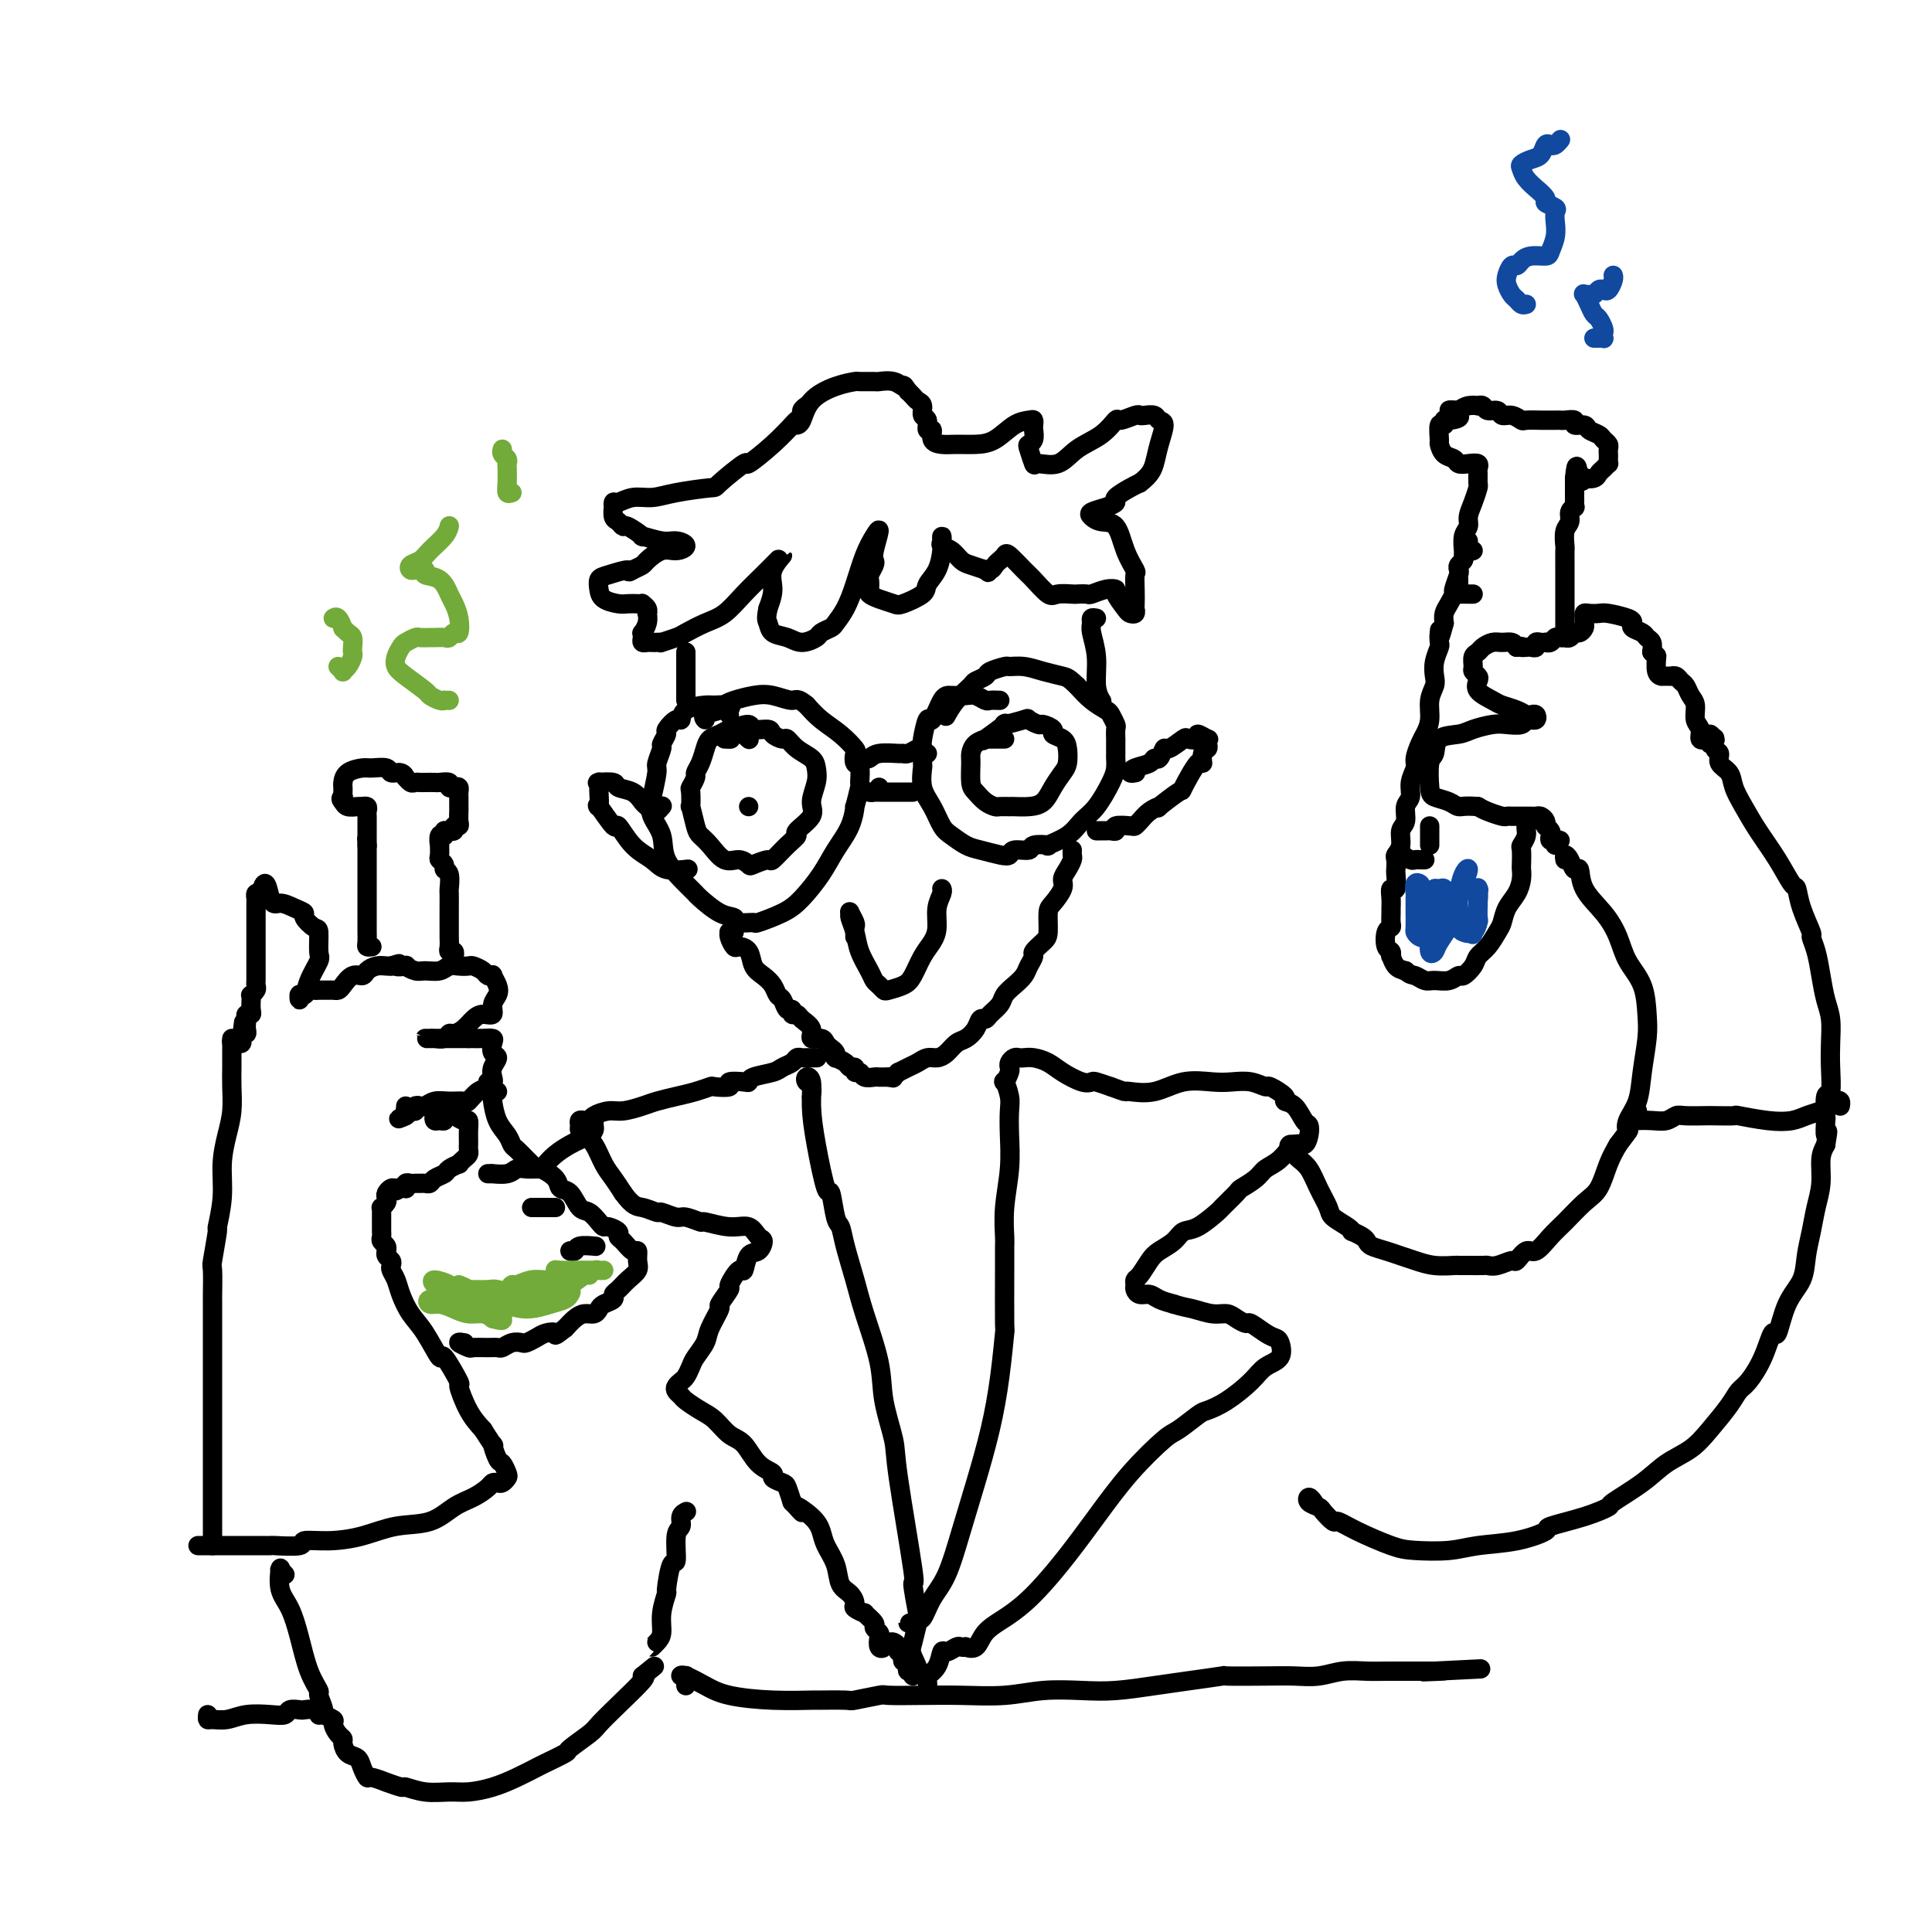 <svg viewBox='0 0 400 400' version='1.1' xmlns='http://www.w3.org/2000/svg' xmlns:xlink='http://www.w3.org/1999/xlink'><g fill='none' stroke='rgb(0,0,0)' stroke-width='4' stroke-linecap='round' stroke-linejoin='round'><path d='M151,148c-0.083,-0.308 -0.166,-0.617 0,-1c0.166,-0.383 0.581,-0.841 0,-1c-0.581,-0.159 -2.157,-0.020 -3,0c-0.843,0.020 -0.952,-0.079 -2,0c-1.048,0.079 -3.036,0.334 -4,1c-0.964,0.666 -0.903,1.741 -1,2c-0.097,0.259 -0.350,-0.297 -1,0c-0.650,0.297 -1.695,1.449 -2,2c-0.305,0.551 0.129,0.501 0,1c-0.129,0.499 -0.822,1.547 -1,2c-0.178,0.453 0.161,0.312 0,1c-0.161,0.688 -0.820,2.206 -1,3c-0.180,0.794 0.120,0.864 0,2c-0.120,1.136 -0.660,3.337 -1,5c-0.340,1.663 -0.480,2.789 0,4c0.480,1.211 1.579,2.508 2,4c0.421,1.492 0.163,3.181 1,5c0.837,1.819 2.767,3.768 4,5c1.233,1.232 1.767,1.745 2,2c0.233,0.255 0.165,0.250 1,1c0.835,0.750 2.573,2.255 4,3c1.427,0.745 2.542,0.730 3,1c0.458,0.270 0.260,0.825 1,1c0.740,0.175 2.417,-0.031 3,0c0.583,0.031 0.070,0.298 1,0c0.930,-0.298 3.303,-1.163 5,-2c1.697,-0.837 2.718,-1.648 4,-3c1.282,-1.352 2.826,-3.244 4,-5c1.174,-1.756 1.979,-3.375 3,-5c1.021,-1.625 2.259,-3.256 3,-5c0.741,-1.744 0.984,-3.603 1,-4c0.016,-0.397 -0.195,0.666 0,0c0.195,-0.666 0.798,-3.061 1,-4c0.202,-0.939 0.004,-0.421 0,-1c-0.004,-0.579 0.187,-2.255 0,-3c-0.187,-0.745 -0.753,-0.559 -1,-1c-0.247,-0.441 -0.177,-1.511 0,-2c0.177,-0.489 0.460,-0.399 0,-1c-0.460,-0.601 -1.662,-1.893 -3,-3c-1.338,-1.107 -2.811,-2.031 -4,-3c-1.189,-0.969 -2.095,-1.985 -3,-3'/><path d='M167,146c-2.034,-1.716 -2.118,-1.007 -3,-1c-0.882,0.007 -2.563,-0.689 -4,-1c-1.437,-0.311 -2.631,-0.238 -4,0c-1.369,0.238 -2.913,0.642 -4,1c-1.087,0.358 -1.717,0.671 -2,1c-0.283,0.329 -0.220,0.676 -1,1c-0.780,0.324 -2.402,0.626 -3,1c-0.598,0.374 -0.171,0.821 0,1c0.171,0.179 0.085,0.089 0,0'/><path d='M155,153c0.090,0.082 0.179,0.165 0,0c-0.179,-0.165 -0.628,-0.577 -1,-1c-0.372,-0.423 -0.667,-0.857 -1,-1c-0.333,-0.143 -0.705,0.005 -1,0c-0.295,-0.005 -0.512,-0.164 -1,0c-0.488,0.164 -1.245,0.650 -2,1c-0.755,0.350 -1.508,0.565 -2,1c-0.492,0.435 -0.724,1.091 -1,2c-0.276,0.909 -0.596,2.072 -1,3c-0.404,0.928 -0.893,1.620 -1,2c-0.107,0.380 0.167,0.448 0,1c-0.167,0.552 -0.774,1.587 -1,2c-0.226,0.413 -0.072,0.204 0,1c0.072,0.796 0.063,2.596 0,3c-0.063,0.404 -0.180,-0.588 0,0c0.180,0.588 0.656,2.755 1,4c0.344,1.245 0.555,1.566 1,2c0.445,0.434 1.125,0.979 2,2c0.875,1.021 1.944,2.518 3,3c1.056,0.482 2.098,-0.050 3,0c0.902,0.050 1.662,0.684 2,1c0.338,0.316 0.253,0.316 1,0c0.747,-0.316 2.327,-0.948 3,-1c0.673,-0.052 0.441,0.474 1,0c0.559,-0.474 1.910,-1.949 3,-3c1.090,-1.051 1.917,-1.677 2,-2c0.083,-0.323 -0.580,-0.341 0,-1c0.580,-0.659 2.403,-1.958 3,-3c0.597,-1.042 -0.032,-1.826 0,-3c0.032,-1.174 0.723,-2.739 1,-4c0.277,-1.261 0.139,-2.218 0,-3c-0.139,-0.782 -0.279,-1.389 -1,-2c-0.721,-0.611 -2.022,-1.225 -3,-2c-0.978,-0.775 -1.632,-1.709 -2,-2c-0.368,-0.291 -0.450,0.061 -1,0c-0.550,-0.061 -1.569,-0.536 -2,-1c-0.431,-0.464 -0.273,-0.917 -1,-1c-0.727,-0.083 -2.339,0.205 -3,0c-0.661,-0.205 -0.370,-0.901 -1,-1c-0.630,-0.099 -2.180,0.400 -3,1c-0.820,0.600 -0.910,1.300 -1,2'/><path d='M151,153c-1.867,0.000 -0.533,0.000 0,0c0.533,0.000 0.267,0.000 0,0'/><path d='M179,157c0.311,0.114 0.621,0.228 1,0c0.379,-0.228 0.826,-0.797 2,-1c1.174,-0.203 3.075,-0.041 4,0c0.925,0.041 0.874,-0.038 1,0c0.126,0.038 0.430,0.192 1,0c0.570,-0.192 1.407,-0.731 2,-1c0.593,-0.269 0.942,-0.268 1,0c0.058,0.268 -0.177,0.803 0,1c0.177,0.197 0.765,0.056 1,0c0.235,-0.056 0.118,-0.028 0,0'/><path d='M182,163c-0.282,0.423 -0.564,0.845 -1,1c-0.436,0.155 -1.024,0.041 -1,0c0.024,-0.041 0.662,-0.011 1,0c0.338,0.011 0.378,0.003 1,0c0.622,-0.003 1.827,-0.001 3,0c1.173,0.001 2.316,0.000 3,0c0.684,-0.000 0.910,-0.000 1,0c0.090,0.000 0.045,0.000 0,0'/><path d='M207,145c-0.782,-0.030 -1.564,-0.061 -2,0c-0.436,0.061 -0.525,0.212 -1,0c-0.475,-0.212 -1.335,-0.787 -2,-1c-0.665,-0.213 -1.133,-0.065 -2,0c-0.867,0.065 -2.131,0.045 -3,0c-0.869,-0.045 -1.343,-0.116 -2,1c-0.657,1.116 -1.497,3.421 -2,4c-0.503,0.579 -0.670,-0.566 -1,0c-0.330,0.566 -0.822,2.843 -1,4c-0.178,1.157 -0.042,1.193 0,2c0.042,0.807 -0.011,2.384 0,3c0.011,0.616 0.085,0.272 0,1c-0.085,0.728 -0.329,2.527 0,4c0.329,1.473 1.231,2.618 2,4c0.769,1.382 1.407,3.001 2,4c0.593,0.999 1.143,1.379 2,2c0.857,0.621 2.020,1.483 3,2c0.980,0.517 1.776,0.690 3,1c1.224,0.310 2.875,0.759 4,1c1.125,0.241 1.725,0.274 2,0c0.275,-0.274 0.224,-0.857 1,-1c0.776,-0.143 2.378,0.153 3,0c0.622,-0.153 0.263,-0.754 1,-1c0.737,-0.246 2.570,-0.136 3,0c0.430,0.136 -0.544,0.297 0,0c0.544,-0.297 2.605,-1.052 4,-2c1.395,-0.948 2.125,-2.090 3,-3c0.875,-0.910 1.895,-1.589 3,-3c1.105,-1.411 2.296,-3.553 3,-5c0.704,-1.447 0.921,-2.200 1,-3c0.079,-0.800 0.021,-1.647 0,-2c-0.021,-0.353 -0.005,-0.212 0,-1c0.005,-0.788 -0.002,-2.505 0,-3c0.002,-0.495 0.013,0.233 0,0c-0.013,-0.233 -0.051,-1.427 0,-2c0.051,-0.573 0.190,-0.527 0,-1c-0.190,-0.473 -0.711,-1.467 -1,-2c-0.289,-0.533 -0.347,-0.605 -1,-1c-0.653,-0.395 -1.901,-1.113 -3,-2c-1.099,-0.887 -2.050,-1.944 -3,-3'/><path d='M223,142c-1.727,-1.646 -2.043,-1.762 -3,-2c-0.957,-0.238 -2.554,-0.597 -4,-1c-1.446,-0.403 -2.739,-0.851 -4,-1c-1.261,-0.149 -2.489,0.002 -3,0c-0.511,-0.002 -0.306,-0.157 -1,0c-0.694,0.157 -2.286,0.625 -3,1c-0.714,0.375 -0.549,0.658 -1,1c-0.451,0.342 -1.519,0.744 -2,1c-0.481,0.256 -0.376,0.368 -1,1c-0.624,0.632 -1.976,1.786 -3,3c-1.024,1.214 -1.721,2.490 -2,3c-0.279,0.510 -0.139,0.255 0,0'/><path d='M208,153c-0.331,-0.000 -0.661,-0.001 -1,0c-0.339,0.001 -0.686,0.002 -1,0c-0.314,-0.002 -0.596,-0.008 -1,0c-0.404,0.008 -0.931,0.031 -1,0c-0.069,-0.031 0.321,-0.114 0,0c-0.321,0.114 -1.352,0.425 -2,1c-0.648,0.575 -0.914,1.415 -1,2c-0.086,0.585 0.008,0.917 0,2c-0.008,1.083 -0.120,2.917 0,4c0.120,1.083 0.470,1.415 1,2c0.530,0.585 1.240,1.425 2,2c0.760,0.575 1.571,0.887 2,1c0.429,0.113 0.475,0.029 1,0c0.525,-0.029 1.530,-0.002 2,0c0.470,0.002 0.406,-0.020 1,0c0.594,0.020 1.848,0.081 3,0c1.152,-0.081 2.204,-0.304 3,-1c0.796,-0.696 1.336,-1.864 2,-3c0.664,-1.136 1.452,-2.241 2,-3c0.548,-0.759 0.856,-1.173 1,-2c0.144,-0.827 0.122,-2.068 0,-3c-0.122,-0.932 -0.346,-1.555 -1,-2c-0.654,-0.445 -1.738,-0.711 -2,-1c-0.262,-0.289 0.298,-0.600 0,-1c-0.298,-0.400 -1.455,-0.887 -2,-1c-0.545,-0.113 -0.478,0.149 -1,0c-0.522,-0.149 -1.633,-0.708 -2,-1c-0.367,-0.292 0.011,-0.317 -1,0c-1.011,0.317 -3.409,0.974 -4,1c-0.591,0.026 0.625,-0.581 0,0c-0.625,0.581 -3.091,2.349 -4,3c-0.909,0.651 -0.260,0.186 0,0c0.260,-0.186 0.130,-0.093 0,0'/><path d='M167,84c-0.451,0.338 -0.901,0.676 -1,1c-0.099,0.324 0.154,0.635 0,1c-0.154,0.365 -0.716,0.784 -1,1c-0.284,0.216 -0.291,0.230 -1,1c-0.709,0.770 -2.121,2.297 -4,4c-1.879,1.703 -4.224,3.583 -5,4c-0.776,0.417 0.019,-0.630 -1,0c-1.019,0.630 -3.851,2.938 -5,4c-1.149,1.062 -0.616,0.877 -2,1c-1.384,0.123 -4.686,0.554 -7,1c-2.314,0.446 -3.639,0.908 -5,1c-1.361,0.092 -2.757,-0.188 -4,0c-1.243,0.188 -2.334,0.842 -3,1c-0.666,0.158 -0.908,-0.179 -1,0c-0.092,0.179 -0.035,0.875 0,1c0.035,0.125 0.048,-0.323 0,0c-0.048,0.323 -0.158,1.415 0,2c0.158,0.585 0.585,0.663 1,1c0.415,0.337 0.817,0.931 1,1c0.183,0.069 0.145,-0.389 1,0c0.855,0.389 2.602,1.623 3,2c0.398,0.377 -0.554,-0.105 0,0c0.554,0.105 2.613,0.797 4,1c1.387,0.203 2.102,-0.082 3,0c0.898,0.082 1.979,0.533 2,1c0.021,0.467 -1.019,0.951 -2,1c-0.981,0.049 -1.902,-0.337 -3,0c-1.098,0.337 -2.373,1.399 -3,2c-0.627,0.601 -0.608,0.743 -1,1c-0.392,0.257 -1.196,0.628 -2,1'/><path d='M131,118c-1.408,0.877 -0.429,0.070 -1,0c-0.571,-0.070 -2.693,0.598 -4,1c-1.307,0.402 -1.798,0.539 -2,1c-0.202,0.461 -0.114,1.248 0,2c0.114,0.752 0.255,1.470 1,2c0.745,0.530 2.093,0.873 3,1c0.907,0.127 1.371,0.037 2,0c0.629,-0.037 1.422,-0.020 2,0c0.578,0.020 0.939,0.042 1,0c0.061,-0.042 -0.179,-0.149 0,0c0.179,0.149 0.776,0.556 1,1c0.224,0.444 0.074,0.927 0,1c-0.074,0.073 -0.072,-0.265 0,0c0.072,0.265 0.215,1.132 0,2c-0.215,0.868 -0.787,1.735 -1,2c-0.213,0.265 -0.068,-0.073 0,0c0.068,0.073 0.059,0.555 0,1c-0.059,0.445 -0.169,0.851 0,1c0.169,0.149 0.617,0.041 1,0c0.383,-0.041 0.701,-0.014 1,0c0.299,0.014 0.578,0.016 1,0c0.422,-0.016 0.987,-0.049 1,0c0.013,0.049 -0.524,0.180 0,0c0.524,-0.180 2.110,-0.673 3,-1c0.890,-0.327 1.085,-0.489 2,-1c0.915,-0.511 2.551,-1.371 4,-2c1.449,-0.629 2.711,-1.028 4,-2c1.289,-0.972 2.604,-2.519 4,-4c1.396,-1.481 2.874,-2.896 4,-4c1.126,-1.104 1.900,-1.895 2,-2c0.100,-0.105 -0.473,0.477 0,0c0.473,-0.477 1.993,-2.015 2,-2c0.007,0.015 -1.498,1.581 -2,3c-0.502,1.419 -0.001,2.691 0,4c0.001,1.309 -0.500,2.654 -1,4'/><path d='M159,126c-0.486,2.271 -0.200,2.448 0,3c0.200,0.552 0.315,1.480 1,2c0.685,0.520 1.942,0.634 3,1c1.058,0.366 1.918,0.986 3,1c1.082,0.014 2.387,-0.578 3,-1c0.613,-0.422 0.534,-0.673 1,-1c0.466,-0.327 1.476,-0.730 2,-1c0.524,-0.270 0.563,-0.407 1,-1c0.437,-0.593 1.270,-1.641 2,-3c0.730,-1.359 1.355,-3.031 2,-5c0.645,-1.969 1.311,-4.237 2,-6c0.689,-1.763 1.401,-3.020 2,-4c0.599,-0.980 1.085,-1.681 1,-1c-0.085,0.681 -0.741,2.745 -1,4c-0.259,1.255 -0.122,1.702 0,2c0.122,0.298 0.227,0.447 0,1c-0.227,0.553 -0.788,1.510 -1,2c-0.212,0.490 -0.075,0.513 0,1c0.075,0.487 0.086,1.439 0,2c-0.086,0.561 -0.271,0.733 0,1c0.271,0.267 0.999,0.630 2,1c1.001,0.370 2.275,0.746 3,1c0.725,0.254 0.902,0.384 2,0c1.098,-0.384 3.117,-1.282 4,-2c0.883,-0.718 0.629,-1.255 1,-2c0.371,-0.745 1.368,-1.699 2,-3c0.632,-1.301 0.900,-2.948 1,-4c0.100,-1.052 0.033,-1.509 0,-2c-0.033,-0.491 -0.031,-1.014 0,-1c0.031,0.014 0.090,0.567 0,1c-0.090,0.433 -0.331,0.746 0,1c0.331,0.254 1.233,0.450 2,1c0.767,0.550 1.399,1.456 2,2c0.601,0.544 1.172,0.727 2,1c0.828,0.273 1.914,0.637 3,1'/><path d='M204,118c1.345,1.070 0.206,0.245 0,0c-0.206,-0.245 0.520,0.089 1,0c0.480,-0.089 0.713,-0.602 1,-1c0.287,-0.398 0.628,-0.680 1,-1c0.372,-0.320 0.775,-0.677 1,-1c0.225,-0.323 0.271,-0.612 1,0c0.729,0.612 2.139,2.126 3,3c0.861,0.874 1.171,1.110 2,2c0.829,0.890 2.177,2.434 3,3c0.823,0.566 1.122,0.153 2,0c0.878,-0.153 2.335,-0.045 3,0c0.665,0.045 0.536,0.026 1,0c0.464,-0.026 1.520,-0.058 2,0c0.480,0.058 0.384,0.208 1,0c0.616,-0.208 1.943,-0.774 3,-1c1.057,-0.226 1.842,-0.112 2,0c0.158,0.112 -0.311,0.223 0,1c0.311,0.777 1.404,2.221 2,3c0.596,0.779 0.696,0.894 1,1c0.304,0.106 0.813,0.203 1,0c0.187,-0.203 0.052,-0.707 0,-1c-0.052,-0.293 -0.020,-0.376 0,-1c0.020,-0.624 0.029,-1.789 0,-3c-0.029,-1.211 -0.094,-2.467 0,-3c0.094,-0.533 0.348,-0.342 0,-1c-0.348,-0.658 -1.297,-2.165 -2,-4c-0.703,-1.835 -1.160,-3.997 -2,-5c-0.840,-1.003 -2.063,-0.846 -3,-1c-0.937,-0.154 -1.588,-0.618 -2,-1c-0.412,-0.382 -0.584,-0.684 0,-1c0.584,-0.316 1.924,-0.648 3,-1c1.076,-0.352 1.886,-0.723 2,-1c0.114,-0.277 -0.469,-0.459 0,-1c0.469,-0.541 1.991,-1.440 3,-2c1.009,-0.560 1.504,-0.780 2,-1'/><path d='M236,100c2.186,-1.653 2.650,-2.786 3,-4c0.350,-1.214 0.585,-2.507 1,-4c0.415,-1.493 1.012,-3.184 1,-4c-0.012,-0.816 -0.631,-0.756 -1,-1c-0.369,-0.244 -0.488,-0.793 -1,-1c-0.512,-0.207 -1.417,-0.072 -2,0c-0.583,0.072 -0.843,0.081 -1,0c-0.157,-0.081 -0.212,-0.252 -1,0c-0.788,0.252 -2.310,0.926 -3,1c-0.690,0.074 -0.549,-0.454 -1,0c-0.451,0.454 -1.493,1.890 -3,3c-1.507,1.110 -3.479,1.895 -5,3c-1.521,1.105 -2.591,2.531 -4,3c-1.409,0.469 -3.158,-0.020 -4,0c-0.842,0.020 -0.775,0.549 -1,0c-0.225,-0.549 -0.740,-2.174 -1,-3c-0.260,-0.826 -0.265,-0.852 0,-1c0.265,-0.148 0.802,-0.418 1,-1c0.198,-0.582 0.059,-1.475 0,-2c-0.059,-0.525 -0.038,-0.680 0,-1c0.038,-0.320 0.093,-0.804 0,-1c-0.093,-0.196 -0.335,-0.105 -1,0c-0.665,0.105 -1.753,0.225 -3,1c-1.247,0.775 -2.654,2.206 -4,3c-1.346,0.794 -2.633,0.951 -4,1c-1.367,0.049 -2.815,-0.009 -4,0c-1.185,0.009 -2.106,0.087 -3,0c-0.894,-0.087 -1.760,-0.337 -2,-1c-0.240,-0.663 0.147,-1.740 0,-2c-0.147,-0.260 -0.827,0.295 -1,0c-0.173,-0.295 0.161,-1.441 0,-2c-0.161,-0.559 -0.817,-0.531 -1,-1c-0.183,-0.469 0.105,-1.435 0,-2c-0.105,-0.565 -0.605,-0.729 -1,-1c-0.395,-0.271 -0.684,-0.649 -1,-1c-0.316,-0.351 -0.658,-0.676 -1,-1'/><path d='M188,81c-1.236,-1.867 -0.826,-1.036 -1,-1c-0.174,0.036 -0.934,-0.723 -2,-1c-1.066,-0.277 -2.440,-0.073 -3,0c-0.560,0.073 -0.307,0.013 -1,0c-0.693,-0.013 -2.332,0.021 -3,0c-0.668,-0.021 -0.365,-0.097 -1,0c-0.635,0.097 -2.209,0.366 -4,1c-1.791,0.634 -3.800,1.634 -5,3c-1.200,1.366 -1.592,3.099 -2,4c-0.408,0.901 -0.831,0.972 -1,1c-0.169,0.028 -0.085,0.014 0,0'/><path d='M44,320c0.000,0.006 0.000,0.012 0,-1c-0.000,-1.012 -0.000,-3.041 0,-4c0.000,-0.959 0.000,-0.848 0,-3c-0.000,-2.152 -0.000,-6.566 0,-10c0.000,-3.434 0.000,-5.888 0,-8c-0.000,-2.112 -0.000,-3.881 0,-6c0.000,-2.119 0.000,-4.586 0,-7c-0.000,-2.414 -0.001,-4.774 0,-7c0.001,-2.226 0.004,-4.318 0,-5c-0.004,-0.682 -0.016,0.046 0,-1c0.016,-1.046 0.061,-3.866 0,-5c-0.061,-1.134 -0.227,-0.580 0,-2c0.227,-1.420 0.848,-4.812 1,-6c0.152,-1.188 -0.166,-0.172 0,-1c0.166,-0.828 0.815,-3.502 1,-6c0.185,-2.498 -0.094,-4.821 0,-7c0.094,-2.179 0.561,-4.215 1,-6c0.439,-1.785 0.850,-3.319 1,-5c0.150,-1.681 0.040,-3.509 0,-5c-0.040,-1.491 -0.012,-2.644 0,-4c0.012,-1.356 0.006,-2.913 0,-4c-0.006,-1.087 -0.012,-1.702 0,-2c0.012,-0.298 0.042,-0.279 0,0c-0.042,0.279 -0.156,0.817 0,1c0.156,0.183 0.580,0.011 1,0c0.420,-0.011 0.834,0.140 1,0c0.166,-0.140 0.083,-0.570 0,-1'/><path d='M50,215c0.944,-7.362 0.306,-1.765 0,0c-0.306,1.765 -0.278,-0.300 0,-1c0.278,-0.700 0.805,-0.034 1,0c0.195,0.034 0.056,-0.565 0,-1c-0.056,-0.435 -0.029,-0.707 0,-1c0.029,-0.293 0.060,-0.607 0,-1c-0.060,-0.393 -0.212,-0.866 0,-1c0.212,-0.134 0.788,0.070 1,0c0.212,-0.070 0.061,-0.414 0,-1c-0.061,-0.586 -0.030,-1.414 0,-2c0.030,-0.586 0.061,-0.931 0,-1c-0.061,-0.069 -0.212,0.137 0,0c0.212,-0.137 0.789,-0.617 1,-1c0.211,-0.383 0.057,-0.670 0,-1c-0.057,-0.330 -0.015,-0.704 0,-1c0.015,-0.296 0.004,-0.516 0,-1c-0.004,-0.484 -0.001,-1.234 0,-2c0.001,-0.766 0.000,-1.550 0,-2c-0.000,-0.450 -0.000,-0.567 0,-1c0.000,-0.433 0.000,-1.180 0,-2c-0.000,-0.820 -0.000,-1.711 0,-2c0.000,-0.289 0.000,0.025 0,0c-0.000,-0.025 -0.000,-0.388 0,-1c0.000,-0.612 0.000,-1.473 0,-2c-0.000,-0.527 -0.001,-0.719 0,-1c0.001,-0.281 0.003,-0.650 0,-1c-0.003,-0.350 -0.011,-0.681 0,-1c0.011,-0.319 0.041,-0.624 0,-1c-0.041,-0.376 -0.155,-0.822 0,-1c0.155,-0.178 0.577,-0.089 1,0'/><path d='M54,185c0.990,-4.463 1.465,-0.620 2,1c0.535,1.620 1.131,1.016 2,1c0.869,-0.016 2.013,0.556 3,1c0.987,0.444 1.819,0.760 2,1c0.181,0.240 -0.289,0.405 0,1c0.289,0.595 1.339,1.622 2,2c0.661,0.378 0.935,0.109 1,1c0.065,0.891 -0.077,2.941 0,4c0.077,1.059 0.375,1.126 0,2c-0.375,0.874 -1.421,2.556 -2,4c-0.579,1.444 -0.691,2.650 -1,3c-0.309,0.350 -0.816,-0.155 -1,0c-0.184,0.155 -0.046,0.971 0,1c0.046,0.029 0.001,-0.728 0,-1c-0.001,-0.272 0.041,-0.059 0,0c-0.041,0.059 -0.165,-0.037 0,0c0.165,0.037 0.618,0.206 1,0c0.382,-0.206 0.694,-0.787 1,-1c0.306,-0.213 0.607,-0.057 1,0c0.393,0.057 0.879,0.015 1,0c0.121,-0.015 -0.122,-0.004 0,0c0.122,0.004 0.609,-0.001 1,0c0.391,0.001 0.685,0.007 1,0c0.315,-0.007 0.652,-0.025 1,0c0.348,0.025 0.708,0.095 1,0c0.292,-0.095 0.515,-0.355 1,-1c0.485,-0.645 1.233,-1.675 2,-2c0.767,-0.325 1.554,0.057 2,0c0.446,-0.057 0.553,-0.551 1,-1c0.447,-0.449 1.236,-0.852 2,-1c0.764,-0.148 1.504,-0.042 2,0c0.496,0.042 0.748,0.021 1,0'/><path d='M81,200c2.883,-0.933 1.089,-0.264 1,0c-0.089,0.264 1.527,0.124 2,0c0.473,-0.124 -0.197,-0.233 0,0c0.197,0.233 1.260,0.809 2,1c0.740,0.191 1.158,-0.001 2,0c0.842,0.001 2.108,0.196 3,0c0.892,-0.196 1.409,-0.782 2,-1c0.591,-0.218 1.257,-0.069 2,0c0.743,0.069 1.562,0.057 2,0c0.438,-0.057 0.495,-0.161 1,0c0.505,0.161 1.459,0.585 2,1c0.541,0.415 0.668,0.821 1,1c0.332,0.179 0.869,0.130 1,0c0.131,-0.130 -0.145,-0.343 0,0c0.145,0.343 0.713,1.240 1,2c0.287,0.760 0.295,1.383 0,2c-0.295,0.617 -0.894,1.230 -1,2c-0.106,0.770 0.280,1.699 0,2c-0.280,0.301 -1.227,-0.025 -2,0c-0.773,0.025 -1.372,0.403 -2,1c-0.628,0.597 -1.285,1.414 -2,2c-0.715,0.586 -1.486,0.942 -2,1c-0.514,0.058 -0.769,-0.181 -1,0c-0.231,0.181 -0.437,0.780 -1,1c-0.563,0.220 -1.484,0.059 -2,0c-0.516,-0.059 -0.629,-0.016 -1,0c-0.371,0.016 -1.001,0.004 -1,0c0.001,-0.004 0.634,-0.001 1,0c0.366,0.001 0.465,0.000 1,0c0.535,-0.000 1.505,-0.000 2,0c0.495,0.000 0.514,0.000 1,0c0.486,-0.000 1.439,-0.000 2,0c0.561,0.000 0.732,0.000 1,0c0.268,-0.000 0.634,-0.000 1,0'/><path d='M97,215c1.642,0.008 2.249,0.029 3,0c0.751,-0.029 1.648,-0.107 2,0c0.352,0.107 0.161,0.399 0,1c-0.161,0.601 -0.291,1.510 0,2c0.291,0.490 1.002,0.561 1,1c-0.002,0.439 -0.717,1.245 -1,2c-0.283,0.755 -0.134,1.458 0,2c0.134,0.542 0.253,0.923 0,1c-0.253,0.077 -0.878,-0.151 -1,0c-0.122,0.151 0.260,0.682 0,1c-0.260,0.318 -1.161,0.424 -2,1c-0.839,0.576 -1.615,1.622 -2,2c-0.385,0.378 -0.379,0.087 -1,0c-0.621,-0.087 -1.869,0.028 -3,0c-1.131,-0.028 -2.145,-0.200 -3,0c-0.855,0.200 -1.552,0.771 -2,1c-0.448,0.229 -0.645,0.114 -1,0c-0.355,-0.114 -0.866,-0.227 -1,0c-0.134,0.227 0.108,0.796 0,1c-0.108,0.204 -0.565,0.044 -1,0c-0.435,-0.044 -0.848,0.026 -1,0c-0.152,-0.026 -0.043,-0.150 0,0c0.043,0.150 0.022,0.575 0,1'/><path d='M84,231c-2.800,1.133 -0.800,0.467 0,0c0.800,-0.467 0.400,-0.733 0,-1'/><path d='M84,230c0.000,-0.378 0.000,-0.822 0,-1c0.000,-0.178 0.000,-0.089 0,0'/><path d='M91,231c-0.401,-0.115 -0.802,-0.231 -1,0c-0.198,0.231 -0.193,0.808 0,1c0.193,0.192 0.573,-0.001 1,0c0.427,0.001 0.901,0.195 1,0c0.099,-0.195 -0.177,-0.780 0,-1c0.177,-0.220 0.808,-0.075 1,0c0.192,0.075 -0.054,0.078 0,0c0.054,-0.078 0.407,-0.239 1,0c0.593,0.239 1.427,0.876 2,1c0.573,0.124 0.885,-0.265 1,0c0.115,0.265 0.031,1.184 0,2c-0.031,0.816 -0.011,1.528 0,2c0.011,0.472 0.013,0.705 0,1c-0.013,0.295 -0.040,0.653 0,1c0.040,0.347 0.147,0.684 0,1c-0.147,0.316 -0.549,0.609 -1,1c-0.451,0.391 -0.951,0.878 -1,1c-0.049,0.122 0.352,-0.121 0,0c-0.352,0.121 -1.456,0.607 -2,1c-0.544,0.393 -0.527,0.694 -1,1c-0.473,0.306 -1.436,0.618 -2,1c-0.564,0.382 -0.728,0.835 -1,1c-0.272,0.165 -0.651,0.043 -1,0c-0.349,-0.043 -0.668,-0.008 -1,0c-0.332,0.008 -0.677,-0.012 -1,0c-0.323,0.012 -0.625,0.056 -1,0c-0.375,-0.056 -0.822,-0.211 -1,0c-0.178,0.211 -0.086,0.788 0,1c0.086,0.212 0.168,0.061 0,0c-0.168,-0.061 -0.584,-0.030 -1,0'/><path d='M83,246c-2.117,1.079 -0.410,0.278 0,0c0.410,-0.278 -0.478,-0.033 -1,0c-0.522,0.033 -0.680,-0.145 -1,0c-0.320,0.145 -0.804,0.612 -1,1c-0.196,0.388 -0.105,0.695 0,1c0.105,0.305 0.224,0.607 0,1c-0.224,0.393 -0.792,0.879 -1,1c-0.208,0.121 -0.056,-0.121 0,0c0.056,0.121 0.015,0.606 0,1c-0.015,0.394 -0.004,0.697 0,1c0.004,0.303 0.001,0.606 0,1c-0.001,0.394 -0.001,0.879 0,1c0.001,0.121 0.004,-0.123 0,0c-0.004,0.123 -0.015,0.611 0,1c0.015,0.389 0.057,0.679 0,1c-0.057,0.321 -0.211,0.674 0,1c0.211,0.326 0.788,0.626 1,1c0.212,0.374 0.061,0.821 0,1c-0.061,0.179 -0.030,0.090 0,0c0.030,-0.090 0.060,-0.179 0,0c-0.060,0.179 -0.209,0.628 0,1c0.209,0.372 0.776,0.668 1,1c0.224,0.332 0.104,0.700 0,1c-0.104,0.300 -0.191,0.531 0,1c0.191,0.469 0.661,1.175 1,2c0.339,0.825 0.547,1.767 1,3c0.453,1.233 1.152,2.756 2,4c0.848,1.244 1.844,2.210 3,4c1.156,1.790 2.473,4.404 3,5c0.527,0.596 0.266,-0.827 1,0c0.734,0.827 2.465,3.902 3,5c0.535,1.098 -0.125,0.219 0,1c0.125,0.781 1.036,3.223 2,5c0.964,1.777 1.982,2.888 3,4'/><path d='M100,296c3.034,4.837 2.120,2.931 2,3c-0.120,0.069 0.553,2.113 1,3c0.447,0.887 0.667,0.616 1,1c0.333,0.384 0.779,1.423 1,2c0.221,0.577 0.215,0.693 0,1c-0.215,0.307 -0.640,0.807 -1,1c-0.360,0.193 -0.654,0.081 -1,0c-0.346,-0.081 -0.743,-0.130 -1,0c-0.257,0.130 -0.373,0.440 -1,1c-0.627,0.560 -1.764,1.372 -3,2c-1.236,0.628 -2.569,1.072 -4,2c-1.431,0.928 -2.959,2.339 -5,3c-2.041,0.661 -4.594,0.573 -7,1c-2.406,0.427 -4.663,1.368 -7,2c-2.337,0.632 -4.753,0.954 -7,1c-2.247,0.046 -4.326,-0.184 -5,0c-0.674,0.184 0.056,0.781 -1,1c-1.056,0.219 -3.896,0.059 -5,0c-1.104,-0.059 -0.470,-0.016 -1,0c-0.530,0.016 -2.224,0.004 -4,0c-1.776,-0.004 -3.635,-0.001 -5,0c-1.365,0.001 -2.236,0.000 -3,0c-0.764,-0.000 -1.421,-0.000 -2,0c-0.579,0.000 -1.079,0.000 -1,0c0.079,-0.000 0.737,-0.000 1,0c0.263,0.000 0.132,0.000 0,0'/><path d='M77,196c-0.423,0.055 -0.845,0.109 -1,0c-0.155,-0.109 -0.041,-0.382 0,-1c0.041,-0.618 0.011,-1.580 0,-2c-0.011,-0.420 -0.003,-0.298 0,-1c0.003,-0.702 0.001,-2.230 0,-3c-0.001,-0.770 -0.000,-0.784 0,-1c0.000,-0.216 0.000,-0.635 0,-1c-0.000,-0.365 -0.000,-0.675 0,-1c0.000,-0.325 0.000,-0.664 0,-1c-0.000,-0.336 -0.000,-0.668 0,-1c0.000,-0.332 0.000,-0.662 0,-1c-0.000,-0.338 -0.000,-0.682 0,-1c0.000,-0.318 0.000,-0.610 0,-1c-0.000,-0.390 -0.000,-0.878 0,-1c0.000,-0.122 0.000,0.122 0,0c-0.000,-0.122 -0.000,-0.610 0,-1c0.000,-0.390 0.000,-0.682 0,-1c-0.000,-0.318 -0.000,-0.663 0,-1c0.000,-0.337 0.000,-0.668 0,-1c-0.000,-0.332 -0.000,-0.666 0,-1'/><path d='M76,175c-0.155,-3.201 -0.041,-0.704 0,0c0.041,0.704 0.011,-0.385 0,-1c-0.011,-0.615 -0.003,-0.756 0,-1c0.003,-0.244 0.001,-0.590 0,-1c-0.001,-0.410 -0.001,-0.883 0,-1c0.001,-0.117 0.001,0.123 0,0c-0.001,-0.123 -0.004,-0.607 0,-1c0.004,-0.393 0.016,-0.694 0,-1c-0.016,-0.306 -0.059,-0.618 0,-1c0.059,-0.382 0.219,-0.834 0,-1c-0.219,-0.166 -0.818,-0.047 -1,0c-0.182,0.047 0.054,0.023 0,0c-0.054,-0.023 -0.399,-0.045 -1,0c-0.601,0.045 -1.457,0.156 -2,0c-0.543,-0.156 -0.771,-0.578 -1,-1'/><path d='M71,166c-0.774,-0.703 -0.208,-0.961 0,-1c0.208,-0.039 0.057,0.141 0,0c-0.057,-0.141 -0.019,-0.602 0,-1c0.019,-0.398 0.020,-0.733 0,-1c-0.020,-0.267 -0.061,-0.465 0,-1c0.061,-0.535 0.225,-1.407 1,-2c0.775,-0.593 2.162,-0.906 3,-1c0.838,-0.094 1.129,0.031 2,0c0.871,-0.031 2.324,-0.220 3,0c0.676,0.220 0.577,0.847 1,1c0.423,0.153 1.370,-0.169 2,0c0.630,0.169 0.943,0.830 1,1c0.057,0.170 -0.140,-0.151 0,0c0.140,0.151 0.619,0.772 1,1c0.381,0.228 0.664,0.061 1,0c0.336,-0.061 0.725,-0.017 1,0c0.275,0.017 0.437,0.008 1,0c0.563,-0.008 1.527,-0.016 2,0c0.473,0.016 0.456,0.056 1,0c0.544,-0.056 1.648,-0.208 2,0c0.352,0.208 -0.049,0.777 0,1c0.049,0.223 0.549,0.101 1,0c0.451,-0.101 0.853,-0.182 1,0c0.147,0.182 0.040,0.625 0,1c-0.040,0.375 -0.011,0.681 0,1c0.011,0.319 0.004,0.650 0,1c-0.004,0.350 -0.005,0.720 0,1c0.005,0.280 0.017,0.471 0,1c-0.017,0.529 -0.061,1.396 0,2c0.061,0.604 0.227,0.947 0,1c-0.227,0.053 -0.848,-0.182 -1,0c-0.152,0.182 0.165,0.781 0,1c-0.165,0.219 -0.814,0.059 -1,0c-0.186,-0.059 0.090,-0.017 0,0c-0.090,0.017 -0.545,0.008 -1,0'/><path d='M92,172c-0.403,1.189 0.088,1.163 0,1c-0.088,-0.163 -0.757,-0.461 -1,0c-0.243,0.461 -0.061,1.681 0,2c0.061,0.319 0.001,-0.265 0,0c-0.001,0.265 0.056,1.378 0,2c-0.056,0.622 -0.225,0.752 0,1c0.225,0.248 0.845,0.614 1,1c0.155,0.386 -0.155,0.794 0,1c0.155,0.206 0.773,0.212 1,1c0.227,0.788 0.061,2.358 0,3c-0.061,0.642 -0.016,0.357 0,1c0.016,0.643 0.004,2.213 0,3c-0.004,0.787 -0.001,0.789 0,1c0.001,0.211 0.000,0.630 0,1c-0.000,0.370 -0.000,0.690 0,1c0.000,0.310 0.000,0.611 0,1c-0.000,0.389 -0.001,0.865 0,1c0.001,0.135 0.004,-0.070 0,0c-0.004,0.070 -0.015,0.415 0,1c0.015,0.585 0.057,1.411 0,2c-0.057,0.589 -0.211,0.941 0,1c0.211,0.059 0.788,-0.177 1,0c0.212,0.177 0.061,0.765 0,1c-0.061,0.235 -0.030,0.118 0,0'/><path d='M103,226c-0.427,-0.110 -0.854,-0.220 -1,0c-0.146,0.220 -0.012,0.770 0,1c0.012,0.230 -0.100,0.141 0,1c0.100,0.859 0.412,2.668 1,4c0.588,1.332 1.453,2.188 2,3c0.547,0.812 0.777,1.581 1,2c0.223,0.419 0.439,0.489 1,1c0.561,0.511 1.468,1.463 2,2c0.532,0.537 0.691,0.659 1,1c0.309,0.341 0.768,0.901 1,1c0.232,0.099 0.236,-0.264 1,0c0.764,0.264 2.287,1.155 3,2c0.713,0.845 0.614,1.644 1,2c0.386,0.356 1.255,0.267 2,1c0.745,0.733 1.364,2.287 2,3c0.636,0.713 1.288,0.586 2,1c0.712,0.414 1.482,1.368 2,2c0.518,0.632 0.782,0.941 1,1c0.218,0.059 0.391,-0.134 1,0c0.609,0.134 1.656,0.595 2,1c0.344,0.405 -0.013,0.756 0,1c0.013,0.244 0.397,0.383 1,1c0.603,0.617 1.424,1.712 2,2c0.576,0.288 0.908,-0.231 1,0c0.092,0.231 -0.057,1.214 0,2c0.057,0.786 0.318,1.376 0,2c-0.318,0.624 -1.216,1.280 -2,2c-0.784,0.720 -1.453,1.502 -2,2c-0.547,0.498 -0.972,0.712 -1,1c-0.028,0.288 0.340,0.651 0,1c-0.340,0.349 -1.389,0.684 -2,1c-0.611,0.316 -0.782,0.612 -1,1c-0.218,0.388 -0.481,0.867 -1,1c-0.519,0.133 -1.294,-0.080 -2,0c-0.706,0.080 -1.345,0.451 -2,1c-0.655,0.549 -1.328,1.274 -2,2'/><path d='M117,275c-2.677,2.095 -1.868,1.332 -2,1c-0.132,-0.332 -1.204,-0.234 -2,0c-0.796,0.234 -1.316,0.602 -2,1c-0.684,0.398 -1.531,0.825 -2,1c-0.469,0.175 -0.561,0.100 -1,0c-0.439,-0.100 -1.225,-0.223 -2,0c-0.775,0.223 -1.540,0.793 -2,1c-0.460,0.207 -0.615,0.052 -1,0c-0.385,-0.052 -1.000,0.000 -2,0c-1.000,-0.000 -2.387,-0.053 -3,0c-0.613,0.053 -0.453,0.210 -1,0c-0.547,-0.210 -1.801,-0.787 -2,-1c-0.199,-0.213 0.657,-0.061 1,0c0.343,0.061 0.171,0.030 0,0'/><path d='M101,243c0.501,0.008 1.001,0.016 1,0c-0.001,-0.016 -0.504,-0.057 0,0c0.504,0.057 2.016,0.211 3,0c0.984,-0.211 1.439,-0.789 2,-1c0.561,-0.211 1.228,-0.057 2,0c0.772,0.057 1.649,0.016 2,0c0.351,-0.016 0.175,-0.008 0,0'/><path d='M111,250c-0.520,0.000 -1.039,0.000 -1,0c0.039,0.000 0.637,-0.000 1,0c0.363,0.000 0.489,0.000 1,0c0.511,-0.000 1.405,-0.000 2,0c0.595,0.000 0.891,0.000 1,0c0.109,0.000 0.031,0.000 0,0c-0.031,0.000 -0.016,0.000 0,0'/><path d='M119,259c-0.530,-0.030 -1.059,-0.061 -1,0c0.059,0.061 0.707,0.212 1,0c0.293,-0.212 0.233,-0.788 1,-1c0.767,-0.212 2.362,-0.061 3,0c0.638,0.061 0.319,0.030 0,0'/><path d='M59,326c-0.419,-0.449 -0.838,-0.898 -1,-1c-0.162,-0.102 -0.065,0.143 0,0c0.065,-0.143 0.100,-0.675 0,0c-0.100,0.675 -0.334,2.556 0,4c0.334,1.444 1.237,2.451 2,4c0.763,1.549 1.386,3.641 2,6c0.614,2.359 1.220,4.985 2,7c0.780,2.015 1.733,3.419 2,4c0.267,0.581 -0.154,0.340 0,1c0.154,0.660 0.881,2.222 1,3c0.119,0.778 -0.371,0.772 0,1c0.371,0.228 1.601,0.690 2,1c0.399,0.310 -0.035,0.468 0,1c0.035,0.532 0.538,1.437 1,2c0.462,0.563 0.883,0.783 1,1c0.117,0.217 -0.070,0.430 0,1c0.070,0.570 0.398,1.497 1,2c0.602,0.503 1.480,0.584 2,1c0.520,0.416 0.683,1.168 1,2c0.317,0.832 0.790,1.744 1,2c0.210,0.256 0.159,-0.143 1,0c0.841,0.143 2.576,0.827 3,1c0.424,0.173 -0.463,-0.164 0,0c0.463,0.164 2.275,0.829 3,1c0.725,0.171 0.363,-0.153 1,0c0.637,0.153 2.273,0.781 4,1c1.727,0.219 3.545,0.027 5,0c1.455,-0.027 2.547,0.110 4,0c1.453,-0.110 3.266,-0.468 5,-1c1.734,-0.532 3.389,-1.240 5,-2c1.611,-0.760 3.177,-1.573 4,-2c0.823,-0.427 0.901,-0.469 2,-1c1.099,-0.531 3.219,-1.550 4,-2c0.781,-0.450 0.224,-0.331 1,-1c0.776,-0.669 2.885,-2.127 4,-3c1.115,-0.873 1.237,-1.162 2,-2c0.763,-0.838 2.167,-2.226 4,-4c1.833,-1.774 4.095,-3.936 5,-5c0.905,-1.064 0.452,-1.032 0,-1'/><path d='M133,347c4.333,-3.500 2.167,-1.750 0,0'/><path d='M152,193c-0.430,0.014 -0.859,0.028 -1,0c-0.141,-0.028 0.008,-0.097 0,0c-0.008,0.097 -0.172,0.361 0,1c0.172,0.639 0.679,1.652 1,2c0.321,0.348 0.457,0.032 1,0c0.543,-0.032 1.493,0.219 2,1c0.507,0.781 0.570,2.092 1,3c0.430,0.908 1.228,1.414 2,2c0.772,0.586 1.517,1.252 2,2c0.483,0.748 0.703,1.577 1,2c0.297,0.423 0.671,0.438 1,1c0.329,0.562 0.611,1.669 1,2c0.389,0.331 0.883,-0.116 1,0c0.117,0.116 -0.142,0.795 0,1c0.142,0.205 0.686,-0.065 1,0c0.314,0.065 0.399,0.465 1,1c0.601,0.535 1.719,1.204 2,2c0.281,0.796 -0.275,1.719 0,2c0.275,0.281 1.380,-0.079 2,0c0.620,0.079 0.755,0.596 1,1c0.245,0.404 0.600,0.696 1,1c0.400,0.304 0.846,0.620 1,1c0.154,0.380 0.016,0.824 0,1c-0.016,0.176 0.091,0.085 0,0c-0.091,-0.085 -0.379,-0.162 0,0c0.379,0.162 1.425,0.564 2,1c0.575,0.436 0.678,0.905 1,1c0.322,0.095 0.864,-0.185 1,0c0.136,0.185 -0.132,0.834 0,1c0.132,0.166 0.665,-0.152 1,0c0.335,0.152 0.471,0.773 1,1c0.529,0.227 1.451,0.061 2,0c0.549,-0.061 0.725,-0.016 1,0c0.275,0.016 0.650,0.005 1,0c0.350,-0.005 0.675,-0.002 1,0'/><path d='M184,223c1.242,0.219 0.846,0.266 1,0c0.154,-0.266 0.856,-0.846 1,-1c0.144,-0.154 -0.271,0.117 0,0c0.271,-0.117 1.227,-0.622 2,-1c0.773,-0.378 1.362,-0.630 2,-1c0.638,-0.370 1.325,-0.858 2,-1c0.675,-0.142 1.336,0.062 2,0c0.664,-0.062 1.329,-0.388 2,-1c0.671,-0.612 1.346,-1.508 2,-2c0.654,-0.492 1.287,-0.579 2,-1c0.713,-0.421 1.504,-1.177 2,-2c0.496,-0.823 0.695,-1.715 1,-2c0.305,-0.285 0.714,0.037 1,0c0.286,-0.037 0.448,-0.433 1,-1c0.552,-0.567 1.496,-1.306 2,-2c0.504,-0.694 0.570,-1.342 1,-2c0.430,-0.658 1.224,-1.327 2,-2c0.776,-0.673 1.535,-1.350 2,-2c0.465,-0.650 0.636,-1.274 1,-2c0.364,-0.726 0.920,-1.553 1,-2c0.080,-0.447 -0.317,-0.513 0,-1c0.317,-0.487 1.346,-1.394 2,-2c0.654,-0.606 0.931,-0.911 1,-2c0.069,-1.089 -0.070,-2.963 0,-4c0.070,-1.037 0.348,-1.237 1,-2c0.652,-0.763 1.677,-2.088 2,-3c0.323,-0.912 -0.057,-1.411 0,-2c0.057,-0.589 0.551,-1.268 1,-2c0.449,-0.732 0.852,-1.517 1,-2c0.148,-0.483 0.040,-0.666 0,-1c-0.040,-0.334 -0.011,-0.821 0,-1c0.011,-0.179 0.003,-0.051 0,0c-0.003,0.051 -0.002,0.026 0,0'/><path d='M142,135c0.000,0.448 0.000,0.897 0,1c0.000,0.103 0.000,-0.138 0,0c0.000,0.138 0.000,0.656 0,1c-0.000,0.344 0.000,0.512 0,1c0.000,0.488 0.000,1.294 0,2c0.000,0.706 0.000,1.313 0,2c0.000,0.687 0.000,1.454 0,2c0.000,0.546 0.000,0.870 0,1c0.000,0.130 0.000,0.065 0,0'/><path d='M137,167c0.090,-0.106 0.179,-0.212 0,0c-0.179,0.212 -0.627,0.744 -1,1c-0.373,0.256 -0.671,0.238 -1,0c-0.329,-0.238 -0.688,-0.694 -1,-1c-0.312,-0.306 -0.578,-0.460 -1,-1c-0.422,-0.540 -0.999,-1.465 -2,-2c-1.001,-0.535 -2.426,-0.680 -3,-1c-0.574,-0.320 -0.297,-0.814 -1,-1c-0.703,-0.186 -2.385,-0.063 -3,0c-0.615,0.063 -0.164,0.068 0,0c0.164,-0.068 0.041,-0.208 0,0c-0.041,0.208 -0.000,0.765 0,1c0.000,0.235 -0.041,0.147 0,1c0.041,0.853 0.162,2.648 0,3c-0.162,0.352 -0.608,-0.737 0,0c0.608,0.737 2.272,3.301 3,4c0.728,0.699 0.522,-0.468 1,0c0.478,0.468 1.642,2.570 3,4c1.358,1.430 2.910,2.187 4,3c1.090,0.813 1.716,1.680 3,2c1.284,0.320 3.224,0.091 4,0c0.776,-0.091 0.388,-0.046 0,0'/><path d='M235,160c0.121,-0.025 0.242,-0.049 0,0c-0.242,0.049 -0.847,0.173 -1,0c-0.153,-0.173 0.145,-0.643 1,-1c0.855,-0.357 2.269,-0.601 3,-1c0.731,-0.399 0.781,-0.951 1,-1c0.219,-0.049 0.606,0.407 1,0c0.394,-0.407 0.793,-1.677 1,-2c0.207,-0.323 0.221,0.301 1,0c0.779,-0.301 2.321,-1.527 3,-2c0.679,-0.473 0.494,-0.194 1,0c0.506,0.194 1.705,0.304 2,0c0.295,-0.304 -0.312,-1.020 0,-1c0.312,0.020 1.544,0.777 2,1c0.456,0.223 0.136,-0.089 0,0c-0.136,0.089 -0.090,0.579 0,1c0.090,0.421 0.223,0.772 0,1c-0.223,0.228 -0.802,0.331 -1,1c-0.198,0.669 -0.016,1.904 0,2c0.016,0.096 -0.134,-0.945 -1,0c-0.866,0.945 -2.448,3.877 -3,5c-0.552,1.123 -0.074,0.437 -1,1c-0.926,0.563 -3.257,2.375 -4,3c-0.743,0.625 0.101,0.063 0,0c-0.101,-0.063 -1.149,0.375 -2,1c-0.851,0.625 -1.505,1.439 -2,2c-0.495,0.561 -0.829,0.868 -1,1c-0.171,0.132 -0.178,0.088 -1,0c-0.822,-0.088 -2.458,-0.220 -3,0c-0.542,0.220 0.009,0.791 0,1c-0.009,0.209 -0.577,0.056 -1,0c-0.423,-0.056 -0.701,-0.015 -1,0c-0.299,0.015 -0.619,0.004 -1,0c-0.381,-0.004 -0.823,-0.001 -1,0c-0.177,0.001 -0.088,0.001 0,0'/><path d='M227,128c-0.431,-0.082 -0.863,-0.164 -1,0c-0.137,0.164 0.019,0.573 0,1c-0.019,0.427 -0.215,0.871 0,2c0.215,1.129 0.841,2.942 1,5c0.159,2.058 -0.150,4.362 0,6c0.150,1.638 0.757,2.611 1,3c0.243,0.389 0.121,0.195 0,0'/><path d='M155,167c0.000,0.000 0.000,0.000 0,0c0.000,0.000 0.000,0.000 0,0'/><path d='M177,194c-0.002,-0.449 -0.004,-0.898 0,-1c0.004,-0.102 0.016,0.144 0,0c-0.016,-0.144 -0.058,-0.678 0,-1c0.058,-0.322 0.215,-0.432 0,-1c-0.215,-0.568 -0.802,-1.594 -1,-2c-0.198,-0.406 -0.008,-0.190 0,0c0.008,0.190 -0.167,0.355 0,1c0.167,0.645 0.674,1.769 1,3c0.326,1.231 0.469,2.568 1,4c0.531,1.432 1.450,2.959 2,4c0.550,1.041 0.731,1.597 1,2c0.269,0.403 0.624,0.654 1,1c0.376,0.346 0.772,0.788 1,1c0.228,0.212 0.288,0.195 1,0c0.712,-0.195 2.076,-0.568 3,-1c0.924,-0.432 1.410,-0.923 2,-2c0.590,-1.077 1.286,-2.740 2,-4c0.714,-1.260 1.445,-2.117 2,-3c0.555,-0.883 0.933,-1.792 1,-3c0.067,-1.208 -0.178,-2.716 0,-4c0.178,-1.284 0.780,-2.344 1,-3c0.220,-0.656 0.059,-0.907 0,-1c-0.059,-0.093 -0.017,-0.026 0,0c0.017,0.026 0.008,0.013 0,0'/><path d='M169,219c0.120,0.000 0.239,0.000 0,0c-0.239,-0.000 -0.838,-0.001 -1,0c-0.162,0.001 0.112,0.003 0,0c-0.112,-0.003 -0.611,-0.012 -1,0c-0.389,0.012 -0.668,0.045 -1,0c-0.332,-0.045 -0.716,-0.167 -1,0c-0.284,0.167 -0.468,0.623 -1,1c-0.532,0.377 -1.411,0.676 -2,1c-0.589,0.324 -0.888,0.674 -2,1c-1.112,0.326 -3.037,0.627 -4,1c-0.963,0.373 -0.962,0.818 -1,1c-0.038,0.182 -0.113,0.100 -1,0c-0.887,-0.100 -2.586,-0.220 -3,0c-0.414,0.220 0.456,0.780 0,1c-0.456,0.220 -2.236,0.100 -3,0c-0.764,-0.100 -0.510,-0.182 -1,0c-0.490,0.182 -1.724,0.627 -3,1c-1.276,0.373 -2.595,0.674 -4,1c-1.405,0.326 -2.895,0.679 -4,1c-1.105,0.321 -1.826,0.612 -3,1c-1.174,0.388 -2.801,0.875 -4,1c-1.199,0.125 -1.971,-0.111 -3,0c-1.029,0.111 -2.314,0.569 -3,1c-0.686,0.431 -0.773,0.837 -1,1c-0.227,0.163 -0.595,0.085 -1,0c-0.405,-0.085 -0.849,-0.176 -1,0c-0.151,0.176 -0.010,0.620 0,1c0.010,0.380 -0.111,0.695 0,1c0.111,0.305 0.452,0.598 1,1c0.548,0.402 1.301,0.912 2,2c0.699,1.088 1.342,2.755 2,4c0.658,1.245 1.331,2.070 2,3c0.669,0.930 1.335,1.965 2,3'/><path d='M129,247c2.121,2.935 2.923,2.771 4,3c1.077,0.229 2.430,0.850 3,1c0.570,0.150 0.359,-0.171 1,0c0.641,0.171 2.134,0.835 3,1c0.866,0.165 1.103,-0.168 2,0c0.897,0.168 2.453,0.837 3,1c0.547,0.163 0.084,-0.179 1,0c0.916,0.179 3.210,0.878 5,1c1.790,0.122 3.075,-0.335 4,0c0.925,0.335 1.488,1.461 2,2c0.512,0.539 0.973,0.492 1,1c0.027,0.508 -0.379,1.573 -1,2c-0.621,0.427 -1.457,0.217 -2,1c-0.543,0.783 -0.795,2.561 -1,3c-0.205,0.439 -0.365,-0.460 -1,0c-0.635,0.460 -1.746,2.280 -2,3c-0.254,0.720 0.351,0.342 0,1c-0.351,0.658 -1.656,2.354 -2,3c-0.344,0.646 0.273,0.242 0,1c-0.273,0.758 -1.435,2.679 -2,4c-0.565,1.321 -0.532,2.042 -1,3c-0.468,0.958 -1.435,2.155 -2,3c-0.565,0.845 -0.727,1.340 -1,2c-0.273,0.660 -0.658,1.487 -1,2c-0.342,0.513 -0.640,0.714 -1,1c-0.360,0.286 -0.781,0.657 -1,1c-0.219,0.343 -0.236,0.657 0,1c0.236,0.343 0.723,0.715 1,1c0.277,0.285 0.342,0.483 1,1c0.658,0.517 1.908,1.353 3,2c1.092,0.647 2.028,1.105 3,2c0.972,0.895 1.982,2.229 3,3c1.018,0.771 2.045,0.981 3,2c0.955,1.019 1.838,2.849 3,4c1.162,1.151 2.601,1.623 3,2c0.399,0.377 -0.244,0.658 0,1c0.244,0.342 1.373,0.746 2,1c0.627,0.254 0.750,0.358 1,1c0.250,0.642 0.625,1.821 1,3'/><path d='M164,311c3.788,3.857 1.256,1.500 1,1c-0.256,-0.500 1.762,0.857 3,2c1.238,1.143 1.697,2.074 2,3c0.303,0.926 0.450,1.849 1,3c0.550,1.151 1.504,2.532 2,4c0.496,1.468 0.533,3.025 1,4c0.467,0.975 1.363,1.370 2,2c0.637,0.630 1.016,1.496 1,2c-0.016,0.504 -0.426,0.646 0,1c0.426,0.354 1.687,0.921 2,1c0.313,0.079 -0.322,-0.331 0,0c0.322,0.331 1.602,1.402 2,2c0.398,0.598 -0.085,0.721 0,1c0.085,0.279 0.740,0.712 1,1c0.260,0.288 0.125,0.431 0,1c-0.125,0.569 -0.241,1.563 0,2c0.241,0.437 0.839,0.316 1,0c0.161,-0.316 -0.116,-0.827 0,-1c0.116,-0.173 0.623,-0.009 1,0c0.377,0.009 0.623,-0.139 1,0c0.377,0.139 0.885,0.563 1,1c0.115,0.437 -0.162,0.887 0,1c0.162,0.113 0.762,-0.111 1,0c0.238,0.111 0.115,0.556 0,1c-0.115,0.444 -0.223,0.888 0,1c0.223,0.112 0.778,-0.108 1,0c0.222,0.108 0.112,0.546 0,1c-0.112,0.454 -0.226,0.926 0,1c0.226,0.074 0.792,-0.249 1,0c0.208,0.249 0.060,1.071 0,1c-0.060,-0.071 -0.030,-1.036 0,-2'/><path d='M189,345c1.871,1.522 0.549,-0.674 0,-2c-0.549,-1.326 -0.326,-1.781 0,-3c0.326,-1.219 0.756,-3.201 1,-4c0.244,-0.799 0.302,-0.415 0,-2c-0.302,-1.585 -0.964,-5.139 -1,-6c-0.036,-0.861 0.553,0.971 0,-3c-0.553,-3.971 -2.249,-13.744 -3,-19c-0.751,-5.256 -0.557,-5.996 -1,-8c-0.443,-2.004 -1.523,-5.274 -2,-8c-0.477,-2.726 -0.351,-4.909 -1,-8c-0.649,-3.091 -2.072,-7.089 -3,-10c-0.928,-2.911 -1.362,-4.733 -2,-7c-0.638,-2.267 -1.479,-4.978 -2,-7c-0.521,-2.022 -0.720,-3.353 -1,-4c-0.280,-0.647 -0.639,-0.608 -1,-2c-0.361,-1.392 -0.723,-4.215 -1,-5c-0.277,-0.785 -0.470,0.468 -1,-1c-0.530,-1.468 -1.397,-5.658 -2,-9c-0.603,-3.342 -0.942,-5.836 -1,-8c-0.058,-2.164 0.167,-3.998 0,-5c-0.167,-1.002 -0.724,-1.172 -1,-1c-0.276,0.172 -0.270,0.685 0,1c0.270,0.315 0.803,0.431 1,1c0.197,0.569 0.056,1.591 0,2c-0.056,0.409 -0.028,0.204 0,0'/><path d='M190,335c-0.286,0.433 -0.572,0.865 -1,1c-0.428,0.135 -0.999,-0.028 -1,0c-0.001,0.028 0.569,0.248 1,0c0.431,-0.248 0.723,-0.965 1,-1c0.277,-0.035 0.538,0.610 1,0c0.462,-0.610 1.124,-2.476 2,-4c0.876,-1.524 1.964,-2.706 3,-5c1.036,-2.294 2.019,-5.699 3,-9c0.981,-3.301 1.962,-6.496 3,-10c1.038,-3.504 2.135,-7.315 3,-11c0.865,-3.685 1.500,-7.243 2,-11c0.500,-3.757 0.866,-7.714 1,-9c0.134,-1.286 0.035,0.098 0,-2c-0.035,-2.098 -0.006,-7.679 0,-11c0.006,-3.321 -0.013,-4.382 0,-5c0.013,-0.618 0.056,-0.791 0,-2c-0.056,-1.209 -0.210,-3.453 0,-6c0.210,-2.547 0.785,-5.398 1,-8c0.215,-2.602 0.071,-4.954 0,-7c-0.071,-2.046 -0.068,-3.784 0,-5c0.068,-1.216 0.200,-1.908 0,-3c-0.200,-1.092 -0.734,-2.582 -1,-3c-0.266,-0.418 -0.264,0.238 0,0c0.264,-0.238 0.792,-1.370 1,-2c0.208,-0.630 0.097,-0.757 0,-1c-0.097,-0.243 -0.178,-0.602 0,-1c0.178,-0.398 0.617,-0.837 1,-1c0.383,-0.163 0.709,-0.052 1,0c0.291,0.052 0.546,0.046 1,0c0.454,-0.046 1.106,-0.131 2,0c0.894,0.131 2.031,0.479 3,1c0.969,0.521 1.771,1.214 3,2c1.229,0.786 2.886,1.664 4,2c1.114,0.336 1.684,0.129 2,0c0.316,-0.129 0.376,-0.180 1,0c0.624,0.180 1.812,0.590 3,1'/><path d='M230,225c3.155,1.163 3.043,1.072 3,1c-0.043,-0.072 -0.018,-0.124 1,0c1.018,0.124 3.027,0.424 5,0c1.973,-0.424 3.909,-1.574 6,-2c2.091,-0.426 4.337,-0.130 6,0c1.663,0.130 2.745,0.094 4,0c1.255,-0.094 2.685,-0.246 4,0c1.315,0.246 2.516,0.890 3,1c0.484,0.110 0.252,-0.314 1,0c0.748,0.314 2.477,1.365 3,2c0.523,0.635 -0.161,0.855 0,1c0.161,0.145 1.165,0.215 2,1c0.835,0.785 1.501,2.285 2,3c0.499,0.715 0.833,0.646 1,1c0.167,0.354 0.168,1.130 0,2c-0.168,0.870 -0.505,1.832 -1,2c-0.495,0.168 -1.149,-0.459 -2,0c-0.851,0.459 -1.899,2.005 -3,3c-1.101,0.995 -2.254,1.441 -3,2c-0.746,0.559 -1.086,1.233 -2,2c-0.914,0.767 -2.401,1.628 -3,2c-0.599,0.372 -0.310,0.256 -1,1c-0.690,0.744 -2.358,2.349 -3,3c-0.642,0.651 -0.259,0.349 -1,1c-0.741,0.651 -2.607,2.256 -4,3c-1.393,0.744 -2.313,0.627 -3,1c-0.687,0.373 -1.140,1.238 -2,2c-0.860,0.762 -2.125,1.423 -3,2c-0.875,0.577 -1.359,1.072 -2,2c-0.641,0.928 -1.437,2.291 -2,3c-0.563,0.709 -0.891,0.763 -1,1c-0.109,0.237 0.000,0.655 0,1c-0.000,0.345 -0.111,0.617 0,1c0.111,0.383 0.442,0.876 1,1c0.558,0.124 1.343,-0.120 2,0c0.657,0.120 1.188,0.606 2,1c0.812,0.394 1.906,0.697 3,1'/><path d='M243,270c1.943,0.627 2.801,0.694 4,1c1.199,0.306 2.739,0.851 4,1c1.261,0.149 2.242,-0.097 3,0c0.758,0.097 1.292,0.537 2,1c0.708,0.463 1.590,0.948 2,1c0.410,0.052 0.347,-0.330 1,0c0.653,0.330 2.022,1.372 3,2c0.978,0.628 1.565,0.841 2,1c0.435,0.159 0.718,0.262 1,1c0.282,0.738 0.563,2.110 0,3c-0.563,0.890 -1.969,1.297 -3,2c-1.031,0.703 -1.687,1.702 -3,3c-1.313,1.298 -3.282,2.897 -5,4c-1.718,1.103 -3.185,1.712 -4,2c-0.815,0.288 -0.978,0.254 -2,1c-1.022,0.746 -2.901,2.270 -4,3c-1.099,0.730 -1.417,0.666 -3,2c-1.583,1.334 -4.433,4.065 -7,7c-2.567,2.935 -4.853,6.074 -7,9c-2.147,2.926 -4.154,5.640 -6,8c-1.846,2.360 -3.530,4.367 -5,6c-1.470,1.633 -2.727,2.893 -4,4c-1.273,1.107 -2.561,2.062 -4,3c-1.439,0.938 -3.030,1.859 -4,3c-0.970,1.141 -1.320,2.501 -2,3c-0.680,0.499 -1.692,0.138 -2,0c-0.308,-0.138 0.086,-0.054 0,0c-0.086,0.054 -0.652,0.076 -1,0c-0.348,-0.076 -0.479,-0.252 -1,0c-0.521,0.252 -1.432,0.931 -2,1c-0.568,0.069 -0.793,-0.471 -1,0c-0.207,0.471 -0.395,1.955 -1,3c-0.605,1.045 -1.626,1.651 -2,2c-0.374,0.349 -0.101,0.440 0,1c0.101,0.560 0.029,1.589 0,2c-0.029,0.411 -0.014,0.206 0,0'/><path d='M142,349c0.008,-0.310 0.017,-0.621 0,-1c-0.017,-0.379 -0.059,-0.828 0,-1c0.059,-0.172 0.220,-0.068 0,0c-0.220,0.068 -0.822,0.099 -1,0c-0.178,-0.099 0.066,-0.328 1,0c0.934,0.328 2.556,1.212 4,2c1.444,0.788 2.710,1.479 5,2c2.290,0.521 5.604,0.873 9,1c3.396,0.127 6.876,0.030 8,0c1.124,-0.030 -0.107,0.006 1,0c1.107,-0.006 4.552,-0.054 6,0c1.448,0.054 0.901,0.210 2,0c1.099,-0.210 3.845,-0.787 5,-1c1.155,-0.213 0.718,-0.061 2,0c1.282,0.061 4.284,0.030 7,0c2.716,-0.030 5.146,-0.060 8,0c2.854,0.060 6.131,0.209 9,0c2.869,-0.209 5.330,-0.777 8,-1c2.670,-0.223 5.548,-0.102 8,0c2.452,0.102 4.479,0.185 7,0c2.521,-0.185 5.538,-0.638 8,-1c2.462,-0.362 4.370,-0.633 7,-1c2.630,-0.367 5.984,-0.829 7,-1c1.016,-0.171 -0.305,-0.050 1,0c1.305,0.050 5.237,0.027 8,0c2.763,-0.027 4.356,-0.060 6,0c1.644,0.060 3.337,0.212 5,0c1.663,-0.212 3.295,-0.789 5,-1c1.705,-0.211 3.484,-0.057 5,0c1.516,0.057 2.770,0.015 4,0c1.230,-0.015 2.438,-0.004 3,0c0.562,0.004 0.478,0.001 1,0c0.522,-0.001 1.648,-0.000 2,0c0.352,0.000 -0.071,0.000 0,0c0.071,-0.000 0.634,-0.000 1,0c0.366,0.000 0.533,0.000 1,0c0.467,-0.000 1.233,-0.000 2,0'/><path d='M297,346c18.821,-0.929 4.875,-0.250 0,0c-4.875,0.250 -0.679,0.071 1,0c1.679,-0.071 0.839,-0.036 0,0'/><path d='M136,340c-0.503,0.499 -1.007,0.998 -1,1c0.007,0.002 0.523,-0.492 1,-1c0.477,-0.508 0.915,-1.031 1,-2c0.085,-0.969 -0.183,-2.385 0,-4c0.183,-1.615 0.819,-3.431 1,-4c0.181,-0.569 -0.091,0.108 0,-1c0.091,-1.108 0.545,-4.002 1,-5c0.455,-0.998 0.910,-0.099 1,-1c0.090,-0.901 -0.186,-3.600 0,-5c0.186,-1.400 0.833,-1.499 1,-2c0.167,-0.501 -0.147,-1.404 0,-2c0.147,-0.596 0.756,-0.885 1,-1c0.244,-0.115 0.122,-0.058 0,0'/><path d='M123,232c-0.017,0.333 -0.034,0.666 0,1c0.034,0.334 0.119,0.669 0,1c-0.119,0.331 -0.442,0.656 -1,1c-0.558,0.344 -1.351,0.705 -2,1c-0.649,0.295 -1.153,0.522 -2,1c-0.847,0.478 -2.036,1.206 -3,2c-0.964,0.794 -1.704,1.656 -2,2c-0.296,0.344 -0.148,0.172 0,0'/><path d='M269,237c-0.316,0.024 -0.633,0.047 -1,0c-0.367,-0.047 -0.786,-0.166 -1,0c-0.214,0.166 -0.224,0.616 0,1c0.224,0.384 0.680,0.701 1,1c0.320,0.299 0.503,0.580 1,1c0.497,0.420 1.306,0.981 2,2c0.694,1.019 1.272,2.498 2,4c0.728,1.502 1.605,3.029 2,4c0.395,0.971 0.309,1.388 1,2c0.691,0.612 2.160,1.421 3,2c0.840,0.579 1.049,0.929 1,1c-0.049,0.071 -0.358,-0.136 0,0c0.358,0.136 1.383,0.614 2,1c0.617,0.386 0.825,0.681 1,1c0.175,0.319 0.317,0.664 1,1c0.683,0.336 1.906,0.664 3,1c1.094,0.336 2.057,0.678 3,1c0.943,0.322 1.864,0.622 3,1c1.136,0.378 2.487,0.833 4,1c1.513,0.167 3.186,0.045 4,0c0.814,-0.045 0.767,-0.012 1,0c0.233,0.012 0.747,0.004 1,0c0.253,-0.004 0.247,-0.006 1,0c0.753,0.006 2.267,0.018 3,0c0.733,-0.018 0.686,-0.066 1,0c0.314,0.066 0.989,0.244 2,0c1.011,-0.244 2.357,-0.912 3,-1c0.643,-0.088 0.583,0.403 1,0c0.417,-0.403 1.311,-1.701 2,-2c0.689,-0.299 1.171,0.400 2,0c0.829,-0.400 2.004,-1.898 3,-3c0.996,-1.102 1.814,-1.806 3,-3c1.186,-1.194 2.741,-2.877 4,-4c1.259,-1.123 2.224,-1.687 3,-3c0.776,-1.313 1.365,-3.375 2,-5c0.635,-1.625 1.318,-2.812 2,-4'/><path d='M335,237c2.648,-3.543 2.268,-2.902 2,-3c-0.268,-0.098 -0.425,-0.936 0,-2c0.425,-1.064 1.433,-2.352 2,-4c0.567,-1.648 0.692,-3.654 1,-6c0.308,-2.346 0.799,-5.032 1,-7c0.201,-1.968 0.113,-3.218 0,-5c-0.113,-1.782 -0.251,-4.096 -1,-6c-0.749,-1.904 -2.109,-3.398 -3,-5c-0.891,-1.602 -1.314,-3.314 -2,-5c-0.686,-1.686 -1.637,-3.348 -3,-5c-1.363,-1.652 -3.140,-3.295 -4,-5c-0.860,-1.705 -0.805,-3.472 -1,-4c-0.195,-0.528 -0.641,0.185 -1,0c-0.359,-0.185 -0.632,-1.266 -1,-2c-0.368,-0.734 -0.830,-1.121 -1,-1c-0.170,0.121 -0.049,0.749 0,1c0.049,0.251 0.024,0.126 0,0'/><path d='M272,311c-0.366,-0.509 -0.732,-1.018 -1,-1c-0.268,0.018 -0.438,0.564 0,1c0.438,0.436 1.485,0.763 2,1c0.515,0.237 0.497,0.386 1,1c0.503,0.614 1.527,1.695 2,2c0.473,0.305 0.394,-0.166 1,0c0.606,0.166 1.898,0.969 4,2c2.102,1.031 5.014,2.288 7,3c1.986,0.712 3.045,0.877 5,1c1.955,0.123 4.805,0.202 7,0c2.195,-0.202 3.734,-0.687 6,-1c2.266,-0.313 5.260,-0.455 8,-1c2.740,-0.545 5.227,-1.491 6,-2c0.773,-0.509 -0.166,-0.579 1,-1c1.166,-0.421 4.439,-1.194 7,-2c2.561,-0.806 4.411,-1.646 5,-2c0.589,-0.354 -0.083,-0.221 1,-1c1.083,-0.779 3.922,-2.470 6,-4c2.078,-1.530 3.396,-2.900 5,-4c1.604,-1.100 3.492,-1.931 5,-3c1.508,-1.069 2.634,-2.377 4,-4c1.366,-1.623 2.972,-3.562 4,-5c1.028,-1.438 1.479,-2.377 2,-3c0.521,-0.623 1.111,-0.932 2,-2c0.889,-1.068 2.077,-2.896 3,-5c0.923,-2.104 1.581,-4.484 2,-5c0.419,-0.516 0.599,0.831 1,0c0.401,-0.831 1.024,-3.842 2,-6c0.976,-2.158 2.304,-3.465 3,-5c0.696,-1.535 0.760,-3.300 1,-5c0.240,-1.700 0.655,-3.337 1,-5c0.345,-1.663 0.618,-3.353 1,-5c0.382,-1.647 0.872,-3.251 1,-5c0.128,-1.749 -0.106,-3.643 0,-5c0.106,-1.357 0.553,-2.179 1,-3'/><path d='M378,237c0.775,-4.601 0.211,-2.105 0,-2c-0.211,0.105 -0.071,-2.183 0,-3c0.071,-0.817 0.071,-0.163 0,-1c-0.071,-0.837 -0.214,-3.165 0,-4c0.214,-0.835 0.787,-0.179 1,-1c0.213,-0.821 0.068,-3.121 0,-5c-0.068,-1.879 -0.059,-3.339 0,-5c0.059,-1.661 0.169,-3.525 0,-5c-0.169,-1.475 -0.618,-2.563 -1,-4c-0.382,-1.437 -0.697,-3.223 -1,-5c-0.303,-1.777 -0.592,-3.545 -1,-5c-0.408,-1.455 -0.934,-2.596 -1,-3c-0.066,-0.404 0.328,-0.070 0,-1c-0.328,-0.930 -1.379,-3.126 -2,-5c-0.621,-1.874 -0.813,-3.428 -1,-4c-0.187,-0.572 -0.369,-0.162 -1,-1c-0.631,-0.838 -1.712,-2.924 -3,-5c-1.288,-2.076 -2.784,-4.141 -4,-6c-1.216,-1.859 -2.153,-3.510 -3,-5c-0.847,-1.490 -1.604,-2.818 -2,-4c-0.396,-1.182 -0.432,-2.219 -1,-3c-0.568,-0.781 -1.669,-1.306 -2,-2c-0.331,-0.694 0.109,-1.558 0,-2c-0.109,-0.442 -0.765,-0.463 -1,-1c-0.235,-0.537 -0.049,-1.590 0,-2c0.049,-0.410 -0.039,-0.178 0,0c0.039,0.178 0.207,0.300 0,0c-0.207,-0.300 -0.787,-1.022 -1,-1c-0.213,0.022 -0.057,0.790 0,1c0.057,0.210 0.015,-0.136 0,0c-0.015,0.136 -0.004,0.753 0,1c0.004,0.247 0.002,0.123 0,0'/><path d='M339,230c-0.411,0.310 -0.822,0.620 -1,1c-0.178,0.380 -0.122,0.830 0,1c0.122,0.170 0.309,0.060 1,0c0.691,-0.060 1.884,-0.069 3,0c1.116,0.069 2.155,0.214 3,0c0.845,-0.214 1.496,-0.789 2,-1c0.504,-0.211 0.862,-0.057 2,0c1.138,0.057 3.055,0.019 4,0c0.945,-0.019 0.917,-0.018 2,0c1.083,0.018 3.276,0.055 4,0c0.724,-0.055 -0.021,-0.200 1,0c1.021,0.200 3.807,0.744 6,1c2.193,0.256 3.792,0.223 5,0c1.208,-0.223 2.026,-0.635 3,-1c0.974,-0.365 2.103,-0.683 3,-1c0.897,-0.317 1.561,-0.635 2,-1c0.439,-0.365 0.654,-0.778 1,-1c0.346,-0.222 0.824,-0.252 1,0c0.176,0.252 0.050,0.786 0,1c-0.050,0.214 -0.025,0.107 0,0'/><path d='M323,174c-0.415,-0.145 -0.829,-0.291 -1,0c-0.171,0.291 -0.097,1.017 0,1c0.097,-0.017 0.218,-0.779 0,-1c-0.218,-0.221 -0.776,0.098 -1,0c-0.224,-0.098 -0.113,-0.614 0,-1c0.113,-0.386 0.227,-0.642 0,-1c-0.227,-0.358 -0.796,-0.818 -1,-1c-0.204,-0.182 -0.044,-0.087 0,0c0.044,0.087 -0.030,0.167 0,0c0.030,-0.167 0.163,-0.581 0,-1c-0.163,-0.419 -0.622,-0.844 -1,-1c-0.378,-0.156 -0.675,-0.042 -1,0c-0.325,0.042 -0.679,0.011 -1,0c-0.321,-0.011 -0.611,-0.003 -1,0c-0.389,0.003 -0.878,0.001 -1,0c-0.122,-0.001 0.124,0.001 0,0c-0.124,-0.001 -0.617,-0.003 -1,0c-0.383,0.003 -0.655,0.012 -1,0c-0.345,-0.012 -0.763,-0.044 -1,0c-0.237,0.044 -0.295,0.166 -1,0c-0.705,-0.166 -2.059,-0.619 -3,-1c-0.941,-0.381 -1.471,-0.691 -2,-1'/><path d='M306,167c-2.840,-0.262 -3.442,0.084 -4,0c-0.558,-0.084 -1.074,-0.598 -2,-1c-0.926,-0.402 -2.262,-0.693 -3,-1c-0.738,-0.307 -0.878,-0.632 -1,-2c-0.122,-1.368 -0.225,-3.781 0,-5c0.225,-1.219 0.777,-1.244 1,-2c0.223,-0.756 0.117,-2.241 1,-3c0.883,-0.759 2.755,-0.791 4,-1c1.245,-0.209 1.863,-0.596 3,-1c1.137,-0.404 2.792,-0.826 4,-1c1.208,-0.174 1.969,-0.099 3,0c1.031,0.099 2.332,0.224 3,0c0.668,-0.224 0.702,-0.796 1,-1c0.298,-0.204 0.861,-0.041 1,0c0.139,0.041 -0.147,-0.041 0,0c0.147,0.041 0.728,0.204 1,0c0.272,-0.204 0.234,-0.776 0,-1c-0.234,-0.224 -0.666,-0.101 -1,0c-0.334,0.101 -0.570,0.179 -1,0c-0.430,-0.179 -1.054,-0.615 -2,-1c-0.946,-0.385 -2.214,-0.719 -3,-1c-0.786,-0.281 -1.090,-0.509 -2,-1c-0.910,-0.491 -2.426,-1.244 -3,-2c-0.574,-0.756 -0.207,-1.516 0,-2c0.207,-0.484 0.255,-0.693 0,-1c-0.255,-0.307 -0.812,-0.712 -1,-1c-0.188,-0.288 -0.006,-0.459 0,-1c0.006,-0.541 -0.164,-1.451 0,-2c0.164,-0.549 0.664,-0.736 1,-1c0.336,-0.264 0.510,-0.604 1,-1c0.490,-0.396 1.296,-0.848 2,-1c0.704,-0.152 1.305,-0.002 2,0c0.695,0.002 1.484,-0.142 2,0c0.516,0.142 0.758,0.571 1,1'/><path d='M314,134c1.570,-0.311 0.994,-0.087 1,0c0.006,0.087 0.593,0.037 1,0c0.407,-0.037 0.635,-0.062 1,0c0.365,0.062 0.868,0.213 1,0c0.132,-0.213 -0.105,-0.788 0,-1c0.105,-0.212 0.553,-0.061 1,0c0.447,0.061 0.893,0.030 1,0c0.107,-0.030 -0.125,-0.061 0,0c0.125,0.061 0.607,0.212 1,0c0.393,-0.212 0.697,-0.788 1,-1c0.303,-0.212 0.606,-0.061 1,0c0.394,0.061 0.879,0.031 1,0c0.121,-0.031 -0.121,-0.064 0,0c0.121,0.064 0.607,0.224 1,0c0.393,-0.224 0.694,-0.833 1,-1c0.306,-0.167 0.617,0.109 1,0c0.383,-0.109 0.837,-0.604 1,-1c0.163,-0.396 0.036,-0.694 0,-1c-0.036,-0.306 0.018,-0.619 0,-1c-0.018,-0.381 -0.110,-0.831 0,-1c0.110,-0.169 0.422,-0.056 1,0c0.578,0.056 1.421,0.057 2,0c0.579,-0.057 0.894,-0.170 2,0c1.106,0.170 3.003,0.623 4,1c0.997,0.377 1.094,0.678 1,1c-0.094,0.322 -0.379,0.666 0,1c0.379,0.334 1.421,0.656 2,1c0.579,0.344 0.694,0.708 1,1c0.306,0.292 0.802,0.512 1,1c0.198,0.488 0.099,1.244 0,2'/><path d='M342,135c1.017,1.144 1.060,0.503 1,1c-0.060,0.497 -0.222,2.133 0,3c0.222,0.867 0.829,0.965 1,1c0.171,0.035 -0.095,0.009 0,0c0.095,-0.009 0.550,0.001 1,0c0.450,-0.001 0.894,-0.012 1,0c0.106,0.012 -0.127,0.048 0,0c0.127,-0.048 0.612,-0.180 1,0c0.388,0.180 0.677,0.671 1,1c0.323,0.329 0.679,0.496 1,1c0.321,0.504 0.607,1.344 1,2c0.393,0.656 0.894,1.128 1,2c0.106,0.872 -0.181,2.142 0,3c0.181,0.858 0.832,1.302 1,2c0.168,0.698 -0.147,1.649 0,2c0.147,0.351 0.756,0.100 1,0c0.244,-0.100 0.122,-0.050 0,0'/><path d='M324,130c0.000,0.512 0.000,1.024 0,1c-0.000,-0.024 -0.000,-0.583 0,-1c0.000,-0.417 0.000,-0.693 0,-1c-0.000,-0.307 -0.000,-0.645 0,-1c0.000,-0.355 0.000,-0.727 0,-1c-0.000,-0.273 -0.000,-0.448 0,-1c0.000,-0.552 0.000,-1.479 0,-2c-0.000,-0.521 -0.000,-0.634 0,-1c0.000,-0.366 0.000,-0.985 0,-2c-0.000,-1.015 -0.001,-2.425 0,-3c0.001,-0.575 0.004,-0.314 0,-1c-0.004,-0.686 -0.016,-2.320 0,-3c0.016,-0.680 0.061,-0.407 0,-1c-0.061,-0.593 -0.226,-2.053 0,-3c0.226,-0.947 0.845,-1.381 1,-2c0.155,-0.619 -0.155,-1.423 0,-2c0.155,-0.577 0.774,-0.928 1,-1c0.226,-0.072 0.061,0.134 0,0c-0.061,-0.134 -0.016,-0.610 0,-1c0.016,-0.390 0.004,-0.696 0,-1c-0.004,-0.304 -0.001,-0.606 0,-1c0.001,-0.394 0.000,-0.879 0,-1c-0.000,-0.121 -0.000,0.121 0,0c0.000,-0.121 0.000,-0.606 0,-1c-0.000,-0.394 -0.000,-0.697 0,-1'/><path d='M326,99c0.467,-4.797 0.636,-1.288 1,0c0.364,1.288 0.923,0.357 1,0c0.077,-0.357 -0.330,-0.138 0,0c0.330,0.138 1.395,0.195 2,0c0.605,-0.195 0.751,-0.644 1,-1c0.249,-0.356 0.603,-0.620 1,-1c0.397,-0.380 0.838,-0.875 1,-1c0.162,-0.125 0.044,0.121 0,0c-0.044,-0.121 -0.015,-0.610 0,-1c0.015,-0.390 0.016,-0.682 0,-1c-0.016,-0.318 -0.050,-0.662 0,-1c0.050,-0.338 0.184,-0.669 0,-1c-0.184,-0.331 -0.684,-0.662 -1,-1c-0.316,-0.338 -0.447,-0.683 -1,-1c-0.553,-0.317 -1.528,-0.607 -2,-1c-0.472,-0.393 -0.441,-0.890 -1,-1c-0.559,-0.110 -1.707,0.167 -2,0c-0.293,-0.167 0.268,-0.777 0,-1c-0.268,-0.223 -1.365,-0.060 -2,0c-0.635,0.060 -0.808,0.016 -1,0c-0.192,-0.016 -0.404,-0.003 -1,0c-0.596,0.003 -1.577,-0.003 -2,0c-0.423,0.003 -0.288,0.016 -1,0c-0.712,-0.016 -2.270,-0.061 -3,0c-0.730,0.061 -0.633,0.228 -1,0c-0.367,-0.228 -1.197,-0.849 -2,-1c-0.803,-0.151 -1.578,0.170 -2,0c-0.422,-0.170 -0.490,-0.830 -1,-1c-0.510,-0.170 -1.463,0.150 -2,0c-0.537,-0.150 -0.658,-0.769 -1,-1c-0.342,-0.231 -0.906,-0.072 -1,0c-0.094,0.072 0.282,0.058 0,0c-0.282,-0.058 -1.224,-0.159 -2,0c-0.776,0.159 -1.388,0.580 -2,1'/><path d='M302,85c-4.073,-0.458 -0.755,0.396 0,1c0.755,0.604 -1.051,0.957 -2,1c-0.949,0.043 -1.039,-0.225 -1,0c0.039,0.225 0.209,0.943 0,1c-0.209,0.057 -0.795,-0.546 -1,0c-0.205,0.546 -0.028,2.241 0,3c0.028,0.759 -0.092,0.582 0,1c0.092,0.418 0.396,1.432 1,2c0.604,0.568 1.507,0.691 2,1c0.493,0.309 0.577,0.802 1,1c0.423,0.198 1.185,0.099 2,0c0.815,-0.099 1.683,-0.197 2,0c0.317,0.197 0.082,0.688 0,1c-0.082,0.312 -0.012,0.443 0,1c0.012,0.557 -0.034,1.539 0,2c0.034,0.461 0.149,0.401 0,1c-0.149,0.599 -0.562,1.856 -1,3c-0.438,1.144 -0.902,2.176 -1,3c-0.098,0.824 0.171,1.439 0,2c-0.171,0.561 -0.782,1.067 -1,2c-0.218,0.933 -0.045,2.292 0,3c0.045,0.708 -0.040,0.765 0,1c0.040,0.235 0.203,0.648 0,1c-0.203,0.352 -0.772,0.643 -1,1c-0.228,0.357 -0.117,0.781 0,1c0.117,0.219 0.238,0.233 0,1c-0.238,0.767 -0.834,2.289 -1,3c-0.166,0.711 0.100,0.613 0,1c-0.100,0.387 -0.565,1.258 -1,2c-0.435,0.742 -0.838,1.355 -1,2c-0.162,0.645 -0.081,1.323 0,2'/><path d='M299,129c-1.311,4.970 -1.087,2.896 -1,2c0.087,-0.896 0.037,-0.612 0,0c-0.037,0.612 -0.061,1.553 0,2c0.061,0.447 0.209,0.401 0,1c-0.209,0.599 -0.773,1.843 -1,3c-0.227,1.157 -0.116,2.225 0,3c0.116,0.775 0.239,1.256 0,2c-0.239,0.744 -0.839,1.750 -1,3c-0.161,1.250 0.116,2.743 0,4c-0.116,1.257 -0.623,2.279 -1,3c-0.377,0.721 -0.622,1.142 -1,2c-0.378,0.858 -0.890,2.154 -1,3c-0.110,0.846 0.182,1.242 0,2c-0.182,0.758 -0.837,1.879 -1,3c-0.163,1.121 0.168,2.243 0,3c-0.168,0.757 -0.833,1.148 -1,2c-0.167,0.852 0.166,2.163 0,3c-0.166,0.837 -0.829,1.198 -1,2c-0.171,0.802 0.150,2.044 0,3c-0.150,0.956 -0.771,1.627 -1,2c-0.229,0.373 -0.065,0.448 0,1c0.065,0.552 0.032,1.579 0,2c-0.032,0.421 -0.061,0.235 0,1c0.061,0.765 0.213,2.480 0,3c-0.213,0.520 -0.789,-0.155 -1,0c-0.211,0.155 -0.056,1.141 0,2c0.056,0.859 0.011,1.590 0,2c-0.011,0.410 0.010,0.499 0,1c-0.010,0.501 -0.052,1.415 0,2c0.052,0.585 0.196,0.840 0,1c-0.196,0.160 -0.733,0.223 -1,1c-0.267,0.777 -0.266,2.267 0,3c0.266,0.733 0.795,0.707 1,1c0.205,0.293 0.086,0.903 0,1c-0.086,0.097 -0.139,-0.320 0,0c0.139,0.320 0.468,1.377 1,2c0.532,0.623 1.266,0.811 2,1'/><path d='M291,201c0.972,0.938 1.402,0.783 2,1c0.598,0.217 1.363,0.806 2,1c0.637,0.194 1.144,-0.006 2,0c0.856,0.006 2.060,0.220 3,0c0.940,-0.220 1.617,-0.873 2,-1c0.383,-0.127 0.474,0.271 1,0c0.526,-0.271 1.489,-1.213 2,-2c0.511,-0.787 0.570,-1.421 1,-2c0.430,-0.579 1.232,-1.102 2,-2c0.768,-0.898 1.502,-2.169 2,-3c0.498,-0.831 0.760,-1.221 1,-2c0.240,-0.779 0.456,-1.947 1,-3c0.544,-1.053 1.414,-1.992 2,-3c0.586,-1.008 0.888,-2.087 1,-3c0.112,-0.913 0.034,-1.662 0,-2c-0.034,-0.338 -0.024,-0.265 0,-1c0.024,-0.735 0.063,-2.278 0,-3c-0.063,-0.722 -0.227,-0.625 0,-1c0.227,-0.375 0.844,-1.224 1,-2c0.156,-0.776 -0.150,-1.478 0,-2c0.150,-0.522 0.757,-0.863 1,-1c0.243,-0.137 0.121,-0.068 0,0'/><path d='M290,176c-0.482,0.453 -0.963,0.906 -1,1c-0.037,0.094 0.372,-0.171 1,0c0.628,0.171 1.475,0.778 2,1c0.525,0.222 0.728,0.060 1,0c0.272,-0.060 0.612,-0.016 1,0c0.388,0.016 0.825,0.005 1,0c0.175,-0.005 0.087,-0.002 0,0'/><path d='M296,171c0.000,0.762 0.000,1.524 0,2c0.000,0.476 0.000,0.667 0,1c0.000,0.333 0.000,0.810 0,1c0.000,0.190 0.000,0.095 0,0'/><path d='M302,120c-0.014,0.732 -0.028,1.464 0,2c0.028,0.536 0.099,0.876 0,1c-0.099,0.124 -0.367,0.033 0,0c0.367,-0.033 1.368,-0.009 2,0c0.632,0.009 0.895,0.003 1,0c0.105,-0.003 0.053,-0.001 0,0'/><path d='M304,112c-0.111,0.844 -0.222,1.689 0,2c0.222,0.311 0.778,0.089 1,0c0.222,-0.089 0.111,-0.044 0,0'/><path d='M43,355c-0.046,0.431 -0.091,0.861 0,1c0.091,0.139 0.319,-0.014 1,0c0.681,0.014 1.817,0.196 3,0c1.183,-0.196 2.415,-0.771 4,-1c1.585,-0.229 3.523,-0.114 5,0c1.477,0.114 2.493,0.226 3,0c0.507,-0.226 0.504,-0.789 1,-1c0.496,-0.211 1.492,-0.071 2,0c0.508,0.071 0.528,0.071 1,0c0.472,-0.071 1.394,-0.215 2,0c0.606,0.215 0.894,0.789 1,1c0.106,0.211 0.030,0.060 0,0c-0.030,-0.060 -0.015,-0.030 0,0'/></g>
<g fill='none' stroke='rgb(115,171,58)' stroke-width='4' stroke-linecap='round' stroke-linejoin='round'><path d='M95,266c0.748,0.309 1.495,0.619 2,1c0.505,0.381 0.767,0.834 1,1c0.233,0.166 0.437,0.046 1,0c0.563,-0.046 1.486,-0.016 2,0c0.514,0.016 0.621,0.018 1,0c0.379,-0.018 1.031,-0.058 2,0c0.969,0.058 2.254,0.212 2,0c-0.254,-0.212 -2.047,-0.790 -3,-1c-0.953,-0.210 -1.064,-0.052 -2,0c-0.936,0.052 -2.695,-0.001 -4,0c-1.305,0.001 -2.157,0.056 -3,0c-0.843,-0.056 -1.678,-0.221 -2,0c-0.322,0.221 -0.131,0.830 0,1c0.131,0.170 0.201,-0.097 1,0c0.799,0.097 2.328,0.558 4,1c1.672,0.442 3.487,0.865 5,1c1.513,0.135 2.723,-0.016 4,0c1.277,0.016 2.619,0.201 3,0c0.381,-0.201 -0.201,-0.786 -1,-1c-0.799,-0.214 -1.815,-0.057 -3,0c-1.185,0.057 -2.539,0.016 -3,0c-0.461,-0.016 -0.029,-0.005 -1,0c-0.971,0.005 -3.344,0.005 -4,0c-0.656,-0.005 0.404,-0.016 0,0c-0.404,0.016 -2.271,0.060 -4,0c-1.729,-0.060 -3.320,-0.222 -4,0c-0.680,0.222 -0.449,0.829 0,1c0.449,0.171 1.118,-0.095 2,0c0.882,0.095 1.979,0.551 3,1c1.021,0.449 1.967,0.890 3,1c1.033,0.110 2.152,-0.111 3,0c0.848,0.111 1.424,0.556 2,1'/><path d='M102,273c2.446,0.666 2.062,0.329 2,0c-0.062,-0.329 0.198,-0.652 0,-1c-0.198,-0.348 -0.855,-0.723 -2,-1c-1.145,-0.277 -2.779,-0.457 -4,-1c-1.221,-0.543 -2.028,-1.449 -3,-2c-0.972,-0.551 -2.110,-0.748 -3,-1c-0.890,-0.252 -1.531,-0.558 -2,-1c-0.469,-0.442 -0.766,-1.020 0,-1c0.766,0.020 2.594,0.637 3,1c0.406,0.363 -0.611,0.473 0,1c0.611,0.527 2.850,1.473 5,2c2.150,0.527 4.211,0.636 6,1c1.789,0.364 3.304,0.985 5,1c1.696,0.015 3.572,-0.574 5,-1c1.428,-0.426 2.408,-0.687 3,-1c0.592,-0.313 0.796,-0.676 1,-1c0.204,-0.324 0.407,-0.608 0,-1c-0.407,-0.392 -1.424,-0.891 -2,-1c-0.576,-0.109 -0.711,0.171 -1,0c-0.289,-0.171 -0.732,-0.793 -1,-1c-0.268,-0.207 -0.362,0.001 -1,0c-0.638,-0.001 -1.819,-0.211 -3,0c-1.181,0.211 -2.361,0.842 -3,1c-0.639,0.158 -0.737,-0.155 -1,0c-0.263,0.155 -0.691,0.780 0,1c0.691,0.220 2.500,0.034 4,0c1.500,-0.034 2.689,0.082 4,0c1.311,-0.082 2.743,-0.362 4,-1c1.257,-0.638 2.338,-1.633 3,-2c0.662,-0.367 0.903,-0.105 1,0c0.097,0.105 0.048,0.052 0,0'/><path d='M123,263c-0.842,0.002 -1.685,0.004 -2,0c-0.315,-0.004 -0.104,-0.014 -1,0c-0.896,0.014 -2.899,0.053 -4,0c-1.101,-0.053 -1.301,-0.196 -1,0c0.301,0.196 1.104,0.732 2,1c0.896,0.268 1.887,0.268 3,0c1.113,-0.268 2.350,-0.804 3,-1c0.650,-0.196 0.713,-0.053 1,0c0.287,0.053 0.796,0.015 1,0c0.204,-0.015 0.102,-0.008 0,0'/></g>
<g fill='none' stroke='rgb(17,73,159)' stroke-width='4' stroke-linecap='round' stroke-linejoin='round'><path d='M294,190c-0.002,-0.280 -0.004,-0.560 0,-1c0.004,-0.440 0.015,-1.039 0,-2c-0.015,-0.961 -0.057,-2.285 0,-3c0.057,-0.715 0.211,-0.820 0,-1c-0.211,-0.180 -0.789,-0.433 -1,0c-0.211,0.433 -0.056,1.552 0,2c0.056,0.448 0.015,0.224 0,1c-0.015,0.776 -0.002,2.551 0,3c0.002,0.449 -0.007,-0.428 0,0c0.007,0.428 0.029,2.162 0,3c-0.029,0.838 -0.110,0.780 0,1c0.110,0.220 0.411,0.719 1,1c0.589,0.281 1.465,0.345 2,0c0.535,-0.345 0.729,-1.097 1,-2c0.271,-0.903 0.619,-1.956 1,-3c0.381,-1.044 0.795,-2.080 1,-3c0.205,-0.920 0.199,-1.723 0,-2c-0.199,-0.277 -0.593,-0.027 -1,0c-0.407,0.027 -0.827,-0.167 -1,0c-0.173,0.167 -0.100,0.697 0,1c0.100,0.303 0.226,0.380 0,1c-0.226,0.620 -0.806,1.784 -1,3c-0.194,1.216 -0.003,2.483 0,4c0.003,1.517 -0.182,3.285 0,4c0.182,0.715 0.731,0.378 1,0c0.269,-0.378 0.259,-0.797 1,-2c0.741,-1.203 2.234,-3.189 3,-5c0.766,-1.811 0.804,-3.447 1,-5c0.196,-1.553 0.550,-3.024 1,-4c0.450,-0.976 0.997,-1.458 1,-1c0.003,0.458 -0.538,1.854 -1,3c-0.462,1.146 -0.846,2.042 -1,3c-0.154,0.958 -0.077,1.979 0,3'/><path d='M302,189c-0.187,1.865 -0.155,2.526 0,3c0.155,0.474 0.434,0.760 1,1c0.566,0.240 1.420,0.435 2,0c0.580,-0.435 0.888,-1.500 1,-2c0.112,-0.500 0.030,-0.437 0,-1c-0.030,-0.563 -0.007,-1.753 0,-3c0.007,-1.247 -0.002,-2.550 0,-3c0.002,-0.450 0.015,-0.048 0,0c-0.015,0.048 -0.058,-0.258 0,0c0.058,0.258 0.215,1.081 0,3c-0.215,1.919 -0.804,4.933 -1,6c-0.196,1.067 -0.000,0.188 0,0c0.000,-0.188 -0.196,0.316 0,0c0.196,-0.316 0.784,-1.450 1,-2c0.216,-0.550 0.059,-0.515 0,-1c-0.059,-0.485 -0.022,-1.490 0,-2c0.022,-0.510 0.028,-0.526 0,-1c-0.028,-0.474 -0.090,-1.406 0,-2c0.090,-0.594 0.333,-0.850 0,-1c-0.333,-0.150 -1.242,-0.193 -2,0c-0.758,0.193 -1.366,0.622 -2,1c-0.634,0.378 -1.294,0.703 -2,1c-0.706,0.297 -1.457,0.564 -2,1c-0.543,0.436 -0.877,1.040 -1,1c-0.123,-0.040 -0.035,-0.726 0,-1c0.035,-0.274 0.018,-0.137 0,0'/><path d='M316,63c-0.332,0.096 -0.664,0.192 -1,0c-0.336,-0.192 -0.676,-0.672 -1,-1c-0.324,-0.328 -0.634,-0.504 -1,-1c-0.366,-0.496 -0.789,-1.313 -1,-2c-0.211,-0.687 -0.209,-1.246 0,-2c0.209,-0.754 0.627,-1.704 1,-2c0.373,-0.296 0.701,0.063 1,0c0.299,-0.063 0.567,-0.547 1,-1c0.433,-0.453 1.030,-0.873 2,-1c0.970,-0.127 2.312,0.040 3,0c0.688,-0.040 0.722,-0.287 1,-1c0.278,-0.713 0.798,-1.893 1,-3c0.202,-1.107 0.084,-2.141 0,-3c-0.084,-0.859 -0.136,-1.545 0,-2c0.136,-0.455 0.459,-0.681 0,-1c-0.459,-0.319 -1.699,-0.732 -2,-1c-0.301,-0.268 0.336,-0.390 0,-1c-0.336,-0.610 -1.647,-1.707 -2,-2c-0.353,-0.293 0.251,0.220 0,0c-0.251,-0.220 -1.357,-1.171 -2,-2c-0.643,-0.829 -0.825,-1.536 -1,-2c-0.175,-0.464 -0.345,-0.685 0,-1c0.345,-0.315 1.206,-0.724 2,-1c0.794,-0.276 1.523,-0.417 2,-1c0.477,-0.583 0.702,-1.606 1,-2c0.298,-0.394 0.667,-0.157 1,0c0.333,0.157 0.628,0.235 1,0c0.372,-0.235 0.821,-0.781 1,-1c0.179,-0.219 0.090,-0.109 0,0'/><path d='M330,70c0.310,0.007 0.620,0.014 1,0c0.380,-0.014 0.831,-0.049 1,0c0.169,0.049 0.056,0.183 0,0c-0.056,-0.183 -0.056,-0.681 0,-1c0.056,-0.319 0.169,-0.457 0,-1c-0.169,-0.543 -0.621,-1.490 -1,-2c-0.379,-0.510 -0.687,-0.582 -1,-1c-0.313,-0.418 -0.631,-1.183 -1,-2c-0.369,-0.817 -0.790,-1.687 -1,-2c-0.210,-0.313 -0.211,-0.070 0,0c0.211,0.070 0.634,-0.032 1,0c0.366,0.032 0.676,0.198 1,0c0.324,-0.198 0.661,-0.761 1,-1c0.339,-0.239 0.679,-0.155 1,0c0.321,0.155 0.622,0.382 1,0c0.378,-0.382 0.833,-1.372 1,-2c0.167,-0.628 0.048,-0.894 0,-1c-0.048,-0.106 -0.024,-0.053 0,0'/></g>
<g fill='none' stroke='rgb(115,171,58)' stroke-width='4' stroke-linecap='round' stroke-linejoin='round'><path d='M93,145c-0.437,0.007 -0.874,0.015 -1,0c-0.126,-0.015 0.058,-0.052 0,0c-0.058,0.052 -0.359,0.194 -1,0c-0.641,-0.194 -1.623,-0.723 -2,-1c-0.377,-0.277 -0.150,-0.302 -1,-1c-0.850,-0.698 -2.776,-2.071 -4,-3c-1.224,-0.929 -1.747,-1.416 -2,-2c-0.253,-0.584 -0.238,-1.267 0,-2c0.238,-0.733 0.698,-1.517 1,-2c0.302,-0.483 0.447,-0.665 1,-1c0.553,-0.335 1.514,-0.822 2,-1c0.486,-0.178 0.497,-0.047 1,0c0.503,0.047 1.496,0.008 2,0c0.504,-0.008 0.517,0.014 1,0c0.483,-0.014 1.437,-0.065 2,0c0.563,0.065 0.736,0.246 1,0c0.264,-0.246 0.618,-0.918 1,-1c0.382,-0.082 0.791,0.426 1,0c0.209,-0.426 0.216,-1.788 0,-3c-0.216,-1.212 -0.656,-2.276 -1,-3c-0.344,-0.724 -0.593,-1.108 -1,-2c-0.407,-0.892 -0.974,-2.292 -2,-3c-1.026,-0.708 -2.513,-0.725 -3,-1c-0.487,-0.275 0.026,-0.809 0,-1c-0.026,-0.191 -0.589,-0.040 -1,0c-0.411,0.040 -0.669,-0.033 -1,0c-0.331,0.033 -0.733,0.171 -1,0c-0.267,-0.171 -0.397,-0.652 0,-1c0.397,-0.348 1.322,-0.562 2,-1c0.678,-0.438 1.110,-1.098 2,-2c0.890,-0.902 2.239,-2.046 3,-3c0.761,-0.954 0.936,-1.718 1,-2c0.064,-0.282 0.018,-0.080 0,0c-0.018,0.080 -0.009,0.040 0,0'/><path d='M70,138c0.445,0.407 0.890,0.813 1,1c0.110,0.187 -0.114,0.153 0,0c0.114,-0.153 0.567,-0.426 1,-1c0.433,-0.574 0.845,-1.449 1,-2c0.155,-0.551 0.052,-0.779 0,-1c-0.052,-0.221 -0.052,-0.435 0,-1c0.052,-0.565 0.155,-1.479 0,-2c-0.155,-0.521 -0.567,-0.647 -1,-1c-0.433,-0.353 -0.887,-0.932 -1,-1c-0.113,-0.068 0.114,0.373 0,0c-0.114,-0.373 -0.569,-1.562 -1,-2c-0.431,-0.438 -0.837,-0.125 -1,0c-0.163,0.125 -0.081,0.063 0,0'/><path d='M106,102c-0.422,0.142 -0.844,0.284 -1,0c-0.156,-0.284 -0.046,-0.993 0,-2c0.046,-1.007 0.026,-2.312 0,-3c-0.026,-0.688 -0.060,-0.759 0,-1c0.060,-0.241 0.212,-0.652 0,-1c-0.212,-0.348 -0.788,-0.632 -1,-1c-0.212,-0.368 -0.061,-0.819 0,-1c0.061,-0.181 0.030,-0.090 0,0'/></g>
</svg>